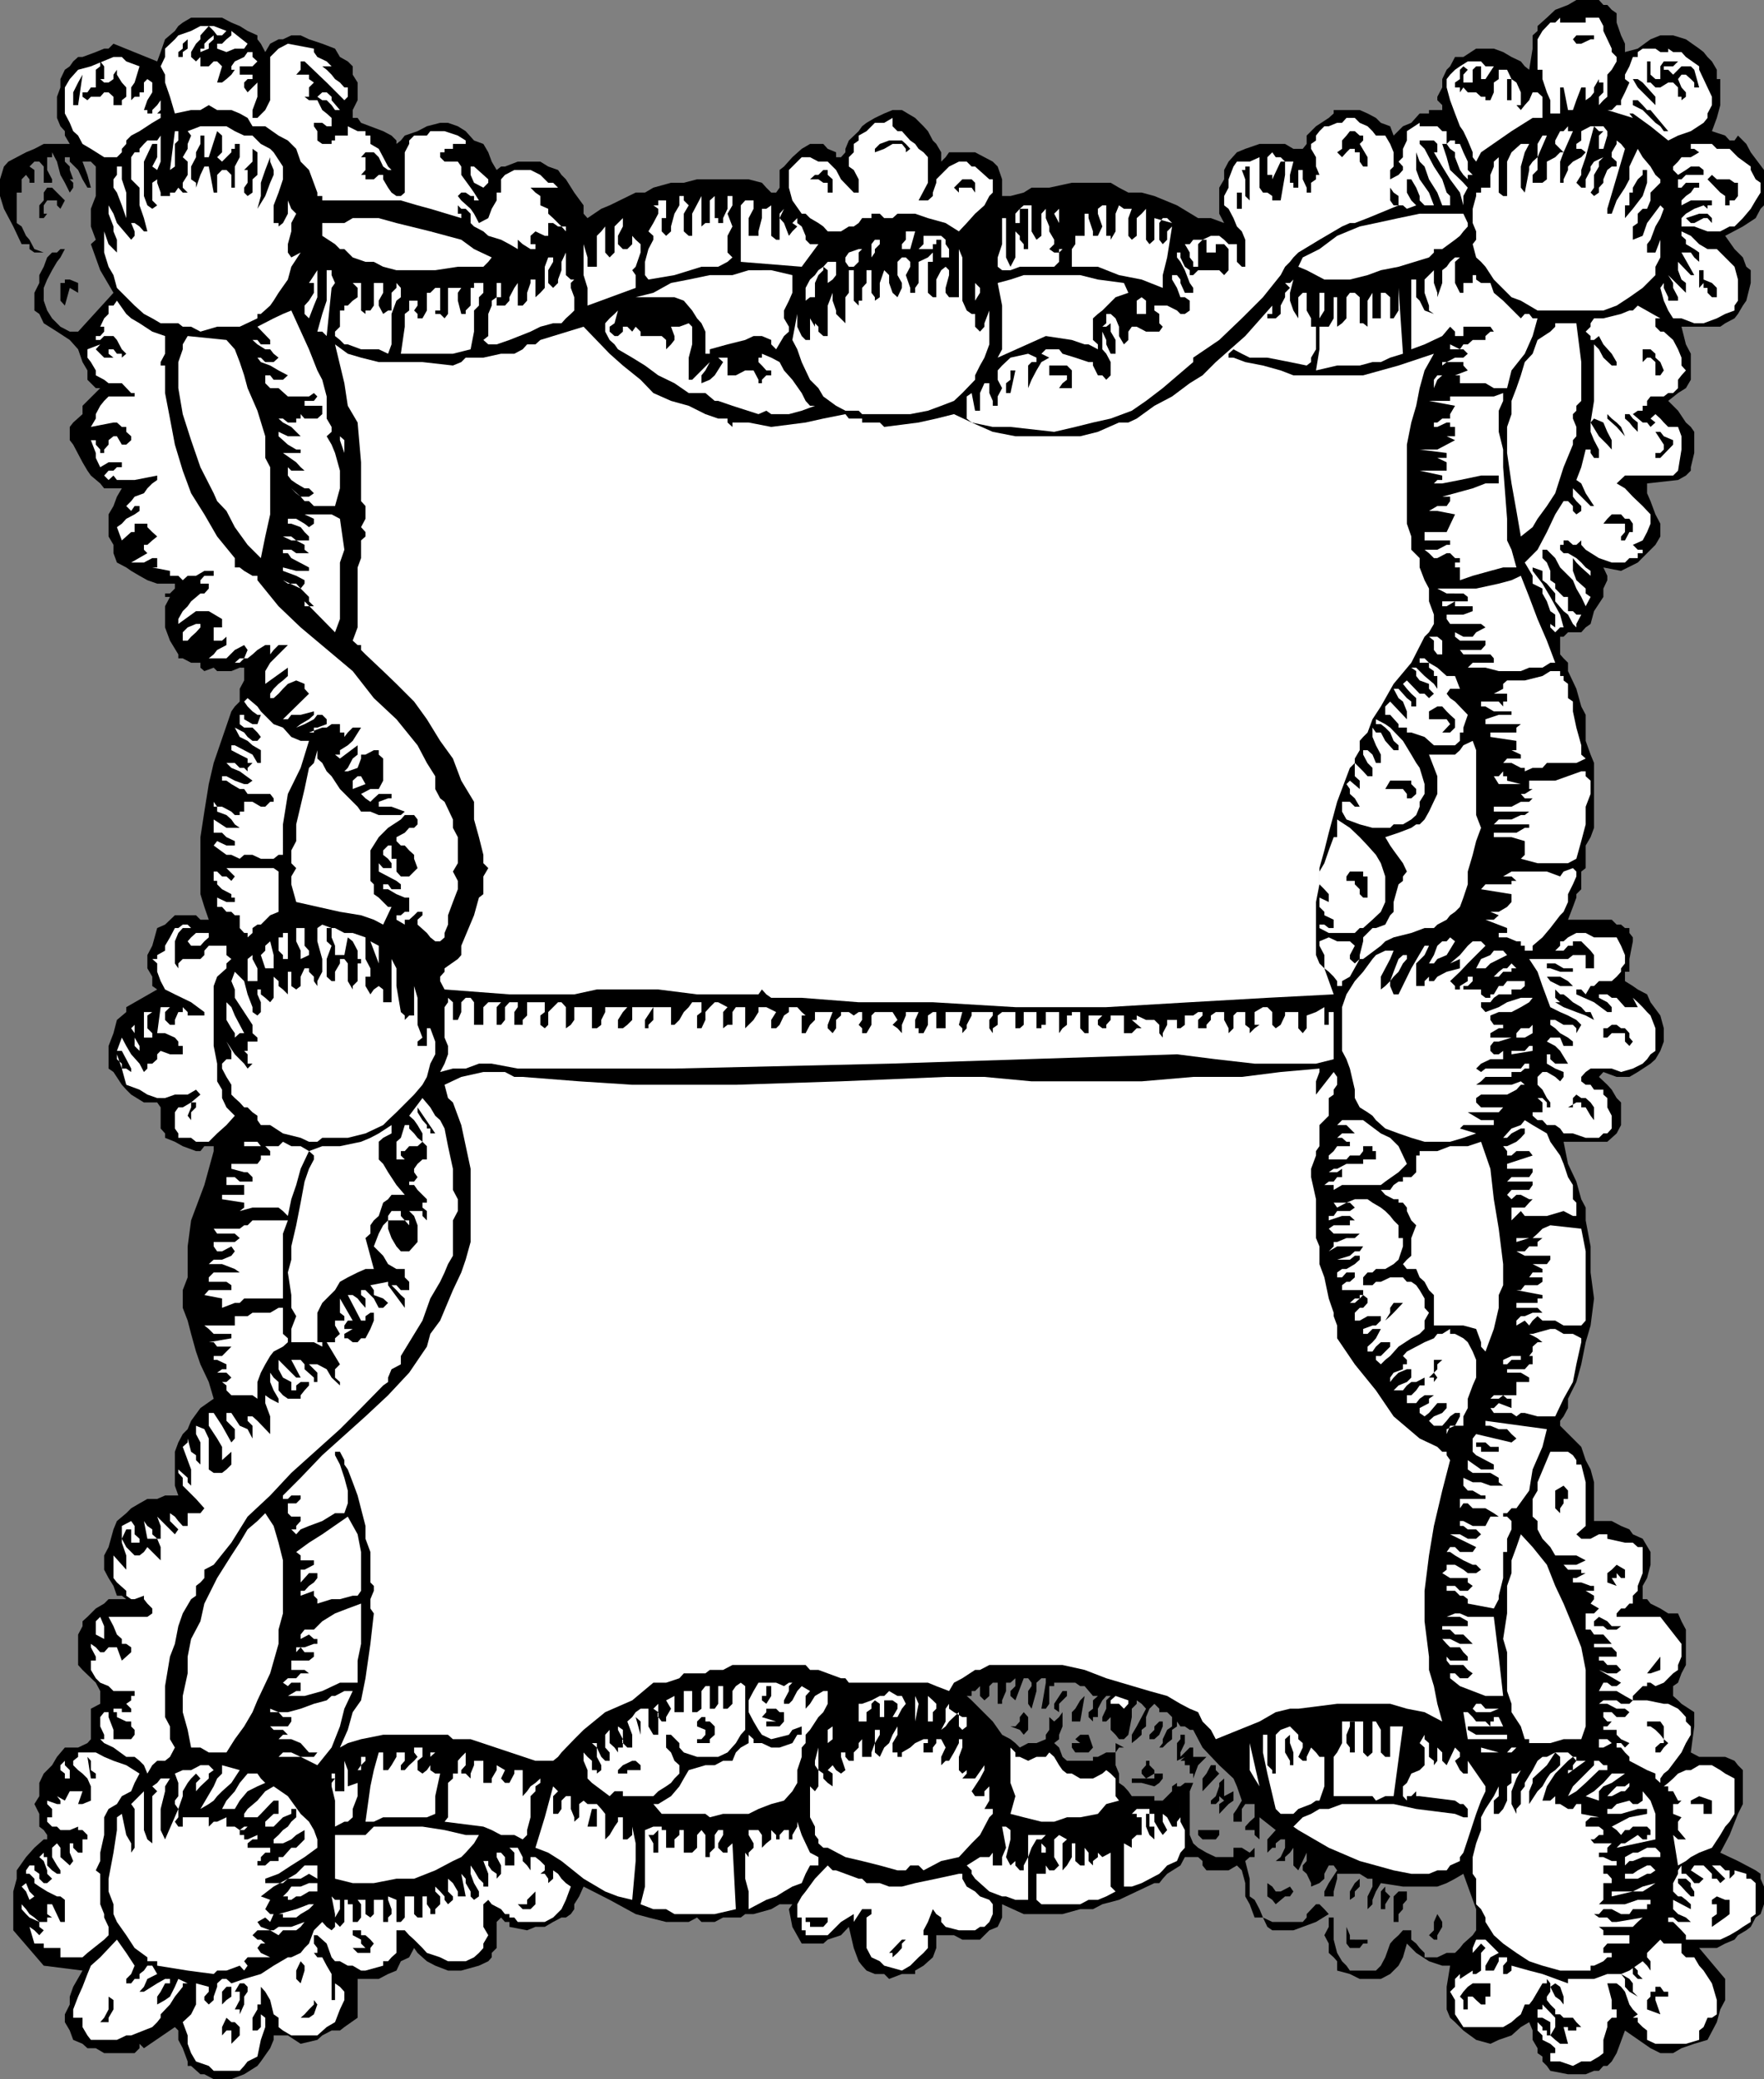 <svg xmlns="http://www.w3.org/2000/svg" width="359.102" height="423.199"><rect width="100%" height="100%" fill="#808080" stroke="none"/><path d="M329.102 2.7v1.898L330 7.199l.8 1.7v1.699l2.602-.7L336 8l2-.8h2.602l2.601.8 2.7 1.898.898.7.8 1 .899.902 1 1.7v1.898h.703v5.3L349.5 24l-1 2.7 2.703.898.899 1h1l.699-1 1.699 1.699.902 1.703 2.7 3.598v7.199l-.7.703-1 1.898-2.601 1.7L351.203 48l1.899 2.7 1.699 1.698.699 1.899.902.703v2.598l-.902 3.601-.7 1-1 1.7-.698.898-1.899 1-1 .703h-7.902l.902 3.598 1 1.902v5.297l-1 1.703-1.601 1-2 1.598 2 2L343.203 86l1 .898.7 1V92.2l-.7 2.899v.699l-1 1-1.601.902-6.301.7v2L336 102l1 2.7 1 1.898v2.601l-1 1.7-1.7 1.699-1.898 1.902-3.402 1.7-3.598-.7.801 1.7v.898l-.8 1.699v1.703l-1.903 2.898-.7 2.602-1 .7-.898 1h-2.699l-.902.898h-.7v3.601l.7.801.902.898v1.7l1.7 3.601 1 3.598.898 1.703v5.297l1 2.8.699 1.7V168.5l-.7 1.898-1 1.7v4.601l-.898.7V181l-1 1v.7l-.699 1.898-1 2.601h8.899l1 1H330l.8.7h.903v1l.7.898v.8l-.7 3.602v2.598h-.902v1.902l1.601 1 1 .7 1.899 1L336 204l2 2.7.703 2.597V212l-.703 1.898-1 1.7-1 .902-2.598 1.7-1.699 1h-2.601l-2.7-1-.902 1 1.703 1.597.899 1 1 1.703.898.898V229l-.898 1.7-1 .898-.899.8h-8.902l.902 4.5 1.7 3.602 1 3.598.898 1.699v2.601l1 5.301V259l.699 5.297-.7 5.5-1 3.402-.898 4.5-1 3.598-1.699 3.402v1.899l-.902 1.699-.7.902v1l.7.7 1.902 1.898 1.7 1.703.898 2.7 1 1.898.699 2.601v7.899h3.602l1.898 1 1.703.699.7 1 2 .902 1.597 2.7v2.601l-.7 2.7-.898 1.597v2.703h.899l.699.898 2 1 1.602 1h2L342.3 330l.902 1.7v7.198l-.902 1.7-.7 1.902-1 .7v2l1 .898.7.699 2.601 1.703v2.898l-.699 5.301 1.7.899h5.3l1.899.8.699.899 1 1v6.902l-1 2-1.7 4.301-1.898 3.598 1.899.902 1.699.797 3.601 1.902 1 .7v1l.7 1.601v3.598l-.7 2-1 .699-1 1.902-.902.7-1.7 1-.698.898-1.899.8-1.703.903h-3.598l5.301 6.297v4.3l-1 1.903-.703 2.598-1.898 3.601-2.7.801-2.601.898-1.7 1H338l-2-1-5.2-3.601-1.698 4.601-1 1.7-.899.902h-.8l-.903 1h-1l-1.7.7h-3.597l-3.601-.7-.7-1-.902-.902v-1l-1-.7v-1l-1-1.699v-1.902l-.7-1.7-1.698 1-1.899 1.7-2.601.902-1.7.801-2.902-.8-2.598-1.903-1.699-1.7-1-.898L294.5 409v-4.602l.703-4.3h-1.601l-2.7-.899-2.601-1.699-1-1-.899-.902-.8 2.8-.899 1.7-1 1-.703.699-1.898 1H276.8l-2-1-2.598-.7V399.2l-.703-.8-1-.899v-1.902l-.898-1.7.898-1.699v-1.902h1v4.5l.703 2.703 1 1.7.899.898.699 1h5.3l1-1 .899-1.7 1-2.8.703-.801 1-.899.899-1h1.699v1.899l1 .8.699.903 1 1v.898h2.602l1.898-.898h1.703l1-1 .7-.902 1.898-1.7.699-1v-4.3l-2.598-7.2-1.699 1-1.703.899-1.898.703h-7l-4.5-.703-1 1.703-.7 1.7v.898l-1 1V386l1-2v-1.602h-1l-1.601-1h-4.598v1L271.5 385v1h-1.898v-1l.898-1.703 1.703-2.598-.703-1h-1l-.898 1.7v1l-1 .898-1.7.703v-.703l-.902-1.899-.797-.699v-1l.797-.902v-1.7l-1.7 3.602-1-1v-3.601l-.698 1-1 .902v.797h-1.899l1-.797.899-1.902v-1.7h-.899l-1 .801v.899H259l-1 1v-2.7l1.703-1.898-3.3-2.602v4.5l-1-.898v-1H253.5v-.703l.902-1 1-.899V367.2H253.5l-.7 1v2.598h-1.698V369.2l.699-1 1-1.699-1-2.902-.7-1.598-2.898-2.703-3.402-3.598-.899-1.699-1-1.902h-.699l-1-.7h-.902l-.7-1v1l-1 .7V354l-1 .797-.898.902H236l.703-.902V354l.899-1.902 1-.7V349.5l-1-1H236v-.703l-1-1-1 1-.7 1.703v1.898l-.898.7v1l-1 .902-1 .797v-1.7l1-1.699 1-1.898.899-1.703-.899-1-1-.7v.7l-1 1v1.703l-.699 3.598-.902.902h-1l-.7-.902-1-1V349.5l-.898.898h-.8v-.898l.8-1.703v-1.7l.899-.898h-.899l-.8.899-.903 1.699v1.703h-1v.898l-.898-.898v-1l.898-.703v-1.7l1-.898h-1l-1.7-2h-.898l-1-.699h-4.3v.7h-1v3.597l-.7 1H212l.902-5.297v-.902H212l-1 .902v1.7l-1 3.597-.7-1v-2.598l.7-1v-.699l-.7-.902h-.898l-1.699 4.5-1-.899v-1l1-1v-1.601l-1 .902h-.902v1.7l-.801 1.898v.699h-.898V342.5h-1l-.7.7v2l-1 .898-.902-.899v-2l-1 1h-.7v1h-1l1 .899 4.302 4.3 1.898 2.7 1.703.902 1 .797.899.902 1.699-.902H211l1.902-.797v-.902l.7-1V349.5l1 .898 1-.898.699-1v2.898l-.7 1.7V354l-1 .797 1 .902.7 1.899.902.8h5.297v-.8h1l1.703-.899h1.899v-1.902l1.699.902h-1l-.7 1v2.598l.7 1.703v1.898l1 .7.902 1 .7 1H235v.902h1.703l1.899-1.902v-1l1-.7v.7h.699l.902-.7h1.7l-.7 1.7v8.902l.7 1.7 1 .898 1.699 1 1.898.902h3.602v-1.902h1.699l1.601 1 1-1V378h-1l-.902.797.902 3.601V386l1 .7 1 1.898.7 1.699 1.898.902h6.203l.797-.902v-.7l1.902-2h.7l1 1 .898 1-2.598 1.602-2.699 1-1.902.7H259l-1-.7-.898-1.902h-1.7l-1-2.7L253.5 386v-2.703l-.7-2.598-1-1-1.698 1h-4.5l-.801-1v-.902l-.899-.797h-2.699l-.902 1.7-2.7 1.698-.898 1-.703.899h-1l-7.2 3.402-3.398.899-1.902 1h-2.598l-3.601 1h-7.899l-4.402-2v2.699l-.898 1.902-1.7.7-1.902 1.898h-3.598l-1.699-.899h-3.601v2.602l-.7 1.898-1.902 1.7-1.7 1v.699h-2.698l-2.602 1-1-1h-1.898l-1.7-.7-.902-1-.7-.898-1-2.699-1-4.3-1.597 1.698-2.703.899-.898.8h-4.399l-1.902-3.398-.7-3.601.7-1h-2.598l-1.703 1-3.598 1h-1.699l-.902.699h-3.598l-1.703.902h-2.7l-.898-.902-1.699.902h-4.601l-3.602-.902-2.598-.7-5.3-2.898L118.8 384l-.899 2-1 1.598v1l-.699 1-1 .699h-.902l-1.7.902-1.699 1H109l-1.7.7-3.597-.7v-1h-.902l-.801-.902-.898.902v5.301l-1 1v.898l-.7.801-1.902.899-3.598 1h-2.699l-2.601-1-1.7-.899-.902-.8-1-.899-.7-1-1 1.898-1.698.801-.899 1.899-1.703.699-1.898 1H72.8v7.902l-2.7 1.899-.898.699H67.5l-1.898 1-1 .902-3.399.801-2.601-1.703h-2.899v.902L55 416.9l-1.898 2.699-.7.902-2.699 1.7-2.601 1H43.5l-1.898-1H40.8l-1.899-1.7h-.699v-.902l-1-2.7-.902-1.699v-1.902l-.7-.7-6.3 4.301-.899-.898v.898l-1 1h-6.199l-1.703-1h-1.7l-1-.898-1.898-.8-.699-1.903-1-1.7V410l1-2v-1.602l.7-2 1.898-3.3-7.899-1-6.199-7.2V385l.7-2.602V380.7L5.3 378l1.7-1.902 1.902-1.7h.7v-.898l-.7-1-.902-.703v-2.598l-1-2 1-1.601v-2.7L8.902 361l1.7-1.703 1-1.7 1.601-1.898h2.7l1.898-.902.699-.797v-6.203l1.902-1v-2.598L19.5 342.5l-2.7-2.602-.898-1V332.7l.899-1.699v-1l1-.902 1.699-1.7 1.703-1 .899-.898h3.601l-.902-.703h-1l-.7-2-1-1.598-.898-1.699v-2.902l.899-1.7 1-3.601.699-1.7L25.703 308l1-1 1.7-1 1.597-.902h2l1.602-.7H36.3l-.7-2V295.5l.7-1.902.902-1.7 1-1 .7-1.699 1.898-2.601 2.699-1.899-1-3.402-1.7-3.598-.898-2.601-1-3.598-.699-2.703-1-2.598v-3.601l1-2.598v-6.3l.7-5.302 2.699-7.199 1.898-6.902v-1h-1.898l-.801 1h-.899l-2.699-1-1.601-.899-2-.8v-.899l-.899-1v-4.3l-.703-1h-2.7l-2.597-1.602-1-1-.902-1-1.7-2.598-1-.699v-4.602l1-2.601.7-2.7L25.703 206v-1L32 201.398l-1-.699v-1.902l-1-1.7v-2.699l1-1.898 1-3.602 1.602-.699 2-1.902h4.3l.899.902H42.5l-.898-2.601L40.8 182v-11.602l.8-5.199.899-5.601 1-4.301 3.602-10.5.699-1 1-1v-2.598l.902-1.699v-2.602H48.8l-1.7.7h-2.898l-.703-.7-1.898.7-.801-.7v-1h-1.899L37.203 134h-.902v-.8l-1.7-2.802-1-2.699v-4.3l1-1.899h-1v-.703h1l1-1v-1H32l-2-.7-1.598-.898-1.699-1-1-.699-1.902-1-.7-1.902v-1.7l-1-1.699v-4.5l1-1.699.7-1.902 1-1.7h-3.598l-.8-1-1.903-1.601-.7-1-1-1.7-1.898-3.597-.699-.902v-2.7l.7-.898 1.898-1.703v-1.7l1-1L20.402 79H19.5l-1-1-.7-.703v-1.899l-1-1.699-.898-2.601-1.699-1.899-2.601-1.699-2.7-1.703L8 63.898 7 63.2v-3.601l1-2V56l.902-1.703.7-1.899 1-1h1l.699-.699h.902l-.902 1.7-.7.898-1 1.703-1 1.898-.699 1.7v2.601l.7 2 1 1.598 1 1 .699.703 1.902 1h1.7l7.199-7.902-2.7-4.598-1.902-5.3 1-.903-1-2.7V42.5l1-2.602v-6l-1-1h-1.7l1 2.7.7 2.601h-.7l-1-1.699-.898-1.902-1.699-1.7V32h-1v.898l1 1v.7l.7 1.902h-.7l.7.7v1l-.7 1-1-2-.902-1.602-.7-2.7-1-1.898v1h-1v2.598l1 1.902v.7H8.903v-3.302l-.902-1H7l-1 1 1 .7v2.601H6V36.5l-.7-.902-.898.902v2.7h-1v6.198l1 .7L5.301 48l.699.797 1 1.902 1.902.7H7l-1-.7v-1H4.402l-1.699-3.601L.801 42.5 0 39.898V36.5l.8-2.602.903-1 1.7-.898L5.3 31l1.7-.703 1.902-1h5.301l-1-1.7V26.7l-.902-1L11.6 24v-4.3l.7-1.903v-1.7l.902-1.898 1-.699.7-1 1-.902h.898l2.699-1 1.703-.7h.899l1-1L32 12.5l.703-1.902L33.602 8l2-1.703.699-1 .902-.7 1.7-1h6.3l1.899 1 1.699.7 1.601 1 2 .902V8l.7.898.898 1.7 1-1.7L56.703 8h.899l1.699-.8h1.902l1.7.8 2.699.898 2.601 1 1 1.7 1.598.902 1 1v1.7l1 1.597v3.601l-1 2V24h1l.699 1 4.5 1.7 1.703.898 1 1v.699l.899-.7.8-1L85 26.7l1.902-1 2.7-.699h1.601l2 .7 1.598 1 1.699 1.898 1.902.699 1 1.703.7 1.898 1 1.7.898-.7h.8l2.602-1H110l1.602 1 2 .7.699 1 .902.902 1.7 2.7 1.898 2.597V43.5l.8.898 2.801-1.898 1.7-.703 5.3-2.598h1.899l1.699-1 3.602-1h2.601l2.7-.699h10.5l2.699.7.898 1 1 1h1l.703-1v-3.602l.899-.7L161.3 32l1.902-1.703 1.7-1h2.699l.898 1 1.703.703v1h1l.899-1v-.703l.699-1.7 2-1.898.699-1 .902-.699 1.7-1 1.898-.902 1.703-.7h1.899L186.3 24l1.7 1.7.902 1 1 1.898.7.699 1 1.703v1.898L192.5 32l.703-1h5.297l1.902 1 1.7.898 1 1L204 36.5v3.398h1.703l2.7-.699 1.597-1h3.602l4.601-1h7.899l1.699 1 1.902 1h2.7l2.597.7 4.602 1.898 4.3 2.601h2.598l2.703 1-1-1.898v-5.3l1-1.7v-1.902l.899-1.7L251.8 31l1.699-.703 2.902-1h5.2l1.699 1h1.902l.797-1v-1.7l.902-.898 1-1L270.5 24l1-.902v-.7h5.3l1.602.7 1.7.902 1 1 1.898.7.703 1.898 1.899-1.899L287.3 25l1.7-1.902h1.902v-.7h2.7v-1l-1-1V19.7l1-1.902v-1.7l.898-1.898.703-.699 1-1.902h1.7l2.597-1.7h3.602l1.898.7 1.703 1 1.899.902.8 1 .899.7.699-4.302V7.2l1-.902v-1l1.902-1.7 1.7-1.597 2.601-1 1.7-1h4.597l.902 1h.801l.899 1 1 .7"/><path fill="#fff" d="M326.402 6.297 327.203 8l.899 1.898v.7l1 1v.902l-1 1.7-.899 1v4.5l-.8.698-.903 1V19.7l.902-.902v-2h-.902v-.7l-1 1.7v1l-.7.902-1 .7v-2.602h-.898l-1 2.601-.699 2h-1l-.902-4.601h-.7v5.3h-2v-2.699l-.699-1.601-.902-2.7V14.2h-1V8l1-1.703 1.602-1.7h1l1-1v1h5.199v-1h2.699l.902 1.7v1"/><path d="M324.5 8h-.7l-1.898.898h-1L320.203 8l.7-.8h3.597V8"/><path fill="#fff" d="M340.602 10.598h1.699l.902 1 2.7 1.902v.7l.898 1.898.8 1.699.899 1.902v1.7l-.898 1.699V24l-.801 1-2.598 1.7-2.601.898-2 1L336 25.699l-3.598-2.601h-.699l.7.902-5.2-1.602h.899l1-1H330v-1l.8-1.601.903-2-.902-.7V15.2l.902-1.699.7-1.902h1v-1l1-.7H337l1 .7h1.602v-.7l1 .7"/><path d="m341.602 12.5-1 1h-1.899v.7h.899l1 1 1.699-1.7h1.902l.7.7 1 3.597h-1v-1l-.7-.7-1-.898h-.902l-.7.899.7 1.699.902 1v.902l-.902.7v-.7h-.7v-1.902l-1-1h-1l-1.601 1h-1l-1-1h-.7V12.5h.7v2.7l1 .898h1V13.5l.703-1h2.899"/><path fill="#fff" d="m304.102 13.5-1.7 2.598h-.902V13.5h-1l-.7.7v2.597h-1.898v-1.598l.899-1-.899-.699-.699.7v1.898l-1 .699v1h1v1l.7-1 .898 1h1.699l1 .902h.902v.7h1l.7-1.602v-2l1-.7V14.2h1.699l.902 1.899 1 .699.899 2v2.601h-.899l.899 1 .8-1 .899-1 .699-1.601h1l1 .902V24h-2l-1.598 1-2.699 1.7L301.5 31l-1 1.898-.7-.898v-1l-1-2.402-.898-1.899-.699-1-1-2.601-1-2.7-.703-2.601v-1.7l.703-.898 1-1 1-.699 1.598-1h2.699l.902 1h1.7"/><path d="m337 21.398-1-1-1.598-1.601-1-1-1-1.7h1l1 .7.899 1L337 19.699v1.7m-29.297-1.001h-.902v-4.3h.902v4.3"/><path fill="#fff" d="m46.102 6.297-.899.902h-1l-.703-.902-1-1-.898 1-.801.902V8l-.899.898-1 1.7v1l1 .902.899-.902V13.5H42.5l1-1h.703l1 1-1 3.297h1l.899-.7 1-.898.699-1h-.7V13.5l.7-1 1.902-.902.7-1h1v1l1 .902-1 1H48.8v1.7h2.601v.898h-1l-.699.699v1l.7 1 2-2v2.902l-1 2.7V24h1L54 22.398l1-2v-8.8l1.703-1.7 1.899-1 5.3 1v.7l.7 1 1.898.902 1 1h-1.898l.898.7 1 1 .703.898 1 .699.899 1h.699v1.902l-.7.7-3.601-3.602L62 12.5h-.797v1.7l-.902 1h2.601v.898l1 .699-1 1v1.902H62l.902.7h1.7v-.7l1-.902h.898l1 .902v.7l1.703 2h-1l-.703-1-1-1h-.898l-1-.7v.7l1 2 .898.699 1 .902v1.7h-1l-.898-.7h-1.7v.7l.7 1v1.898l1 .699H67.5v-.7h.703v-1h2.598V25.7l2 1h1.601v.899h1v1.699l1.7 1L78 32l1 1.898.703.7H79l-1-.7L77.102 32l-1-1h-1.7l-.902 1h.902v2.598l-.902 1h.902v.902h1.7l1-.902H78v.902l1 1.7.703 1 1 .698h.899l.8-.699V31l.899-1.703v-.7l1-1h2.601l.7-.898H90.5l2.703.899 1.598 1v.699h-2.598v1H90.5V31h-.898v1l.898.898h2.703l.7 1v1.7l1.898 2.601.699 1 1 1.598h-1v-.899h-.7l-1-.699h-.898l-.699.7.7.898L95.8 42.5l.699 1 1 1.898 1.902-1 .7-1.898 1-1.703v-1.598H102V36.5l.8-.902 1.903-1H108l2 1 1.602 1.601h1l1 1h.699H108l1 1 1 .7v1.898l1.602.703v1l1 .898 1.699 1.7h1.902v-1.7 1.7h-1v1l-.902-1h-.7l-1-.7h-1V48h1-1.699L109 47.098 108 48v1.7h1v1h-1l-1.598-1-1-.903v1.902l-1.699-1-1.703-.902L99.402 48l-1-.902-1.902-1-.7-.7V43.5l-1-1h-.898l-.699-.703V43.5h.7v.898L87.601 42.5 85 41.797l-3.398-1h-16v-.899h-1V39.2l-1.7-4.601-1.699-1.7-.902-2.601-1.7-1.7-1.898-1L54 25.7h-2.598l-1-1.699-1.601-.902-1.7-.7h-2.898l-1.703-1-1.7 1h-1.898l-3.3.7-1-3.399-1-2.902V15.2l-.899-1.699.899-1.902v-1.7l2-1.898.699-.8 2.601-.903 1.899-1H43.5l2.602 1"/><path d="M339.602 26.7h-.899l-.703-1-1-.7-1-1-1.598-1.602-2-1v-1h1l1 1 .899 1H336l3.602 4.301"/><path fill="#fff" d="m50.402 8.898-.699 1h-1.902l-1.7.7-1.898-.7v-1h1L46.102 8l1-.8v-.903l3.3 2.601m-9.602 1.7v-.7h.802v-1L42.5 8l1-.8V8l-1 .898v1l-1.7.7"/><path d="M37.203 11.598h-.902v-1l.902-.7v-1l1-.898v1.898l-1 .7v1"/><path fill="#fff" d="m327.203 27.598-.8 2.699h-.903v-2.7l.902-.898h-.902l-1-1L322.8 32l-.898 2.598v1l-1 1.601 1 1h.899V36.5l1-1.902v-.7l.699-1 1.902-.898-.902.898v1l-1 1.7v2.601l-.7 1 .7.7 1-.7v-1l.902-1V36.5l.801-1.902.899-.7h1v-1l-1-.898v-1l1-1.703v-.7l.898.7.8 1-3.597 12.203v1h.899l1-2.703 1.699-2.598.902-1.699v-2.602l1.7-3.601 1 1.703L336 33.898l1 1.7 1 .902v.7l-2 2v1.597l-.7 1.703h-.898l-1 1v1.898l-1 .7v2.699l2-.797.899-2.602L338 41.797l.703.703-.703 1.898-1 1.7-1 2.699-.7.902v1.7h1.7l1-2.602v3.601l-1 1.899V56l-2.598 2.598-2.699 1.902-2.601 1.7-2.7 1H313l-3.398-2-1.899-.7-3.601-3.602-1.7-2.601-.902-1-1-.899-.7-2.699.7-.902v-1.7l-.7-1.699V42.5l.7-2.602V39.2h1v-1h1.902v-2.601l.7-1.7v-1l1-.898v7.2l.898.698h.8v-7l.903-1.898 1.899-1.703h1.699L310.402 31l-.8 2.898V38.2l.8 1 .899-4.601v-.7l.699-1 1-.898v2.598l-1 1V37.2h2l.902-.699v-3.602l1.7-.898 1-1h.699l-.7 1.898V37.2h.7v-.7l.902-1.902v-.7l1-1 1.7-.898.898-1-.899-.703h-1v-1l1-.7V26.7l1.899-1h2.601l.801 1v.899"/><path fill="#fff" d="m320.203 26.7-1.902 4.3-1.7-1.703v-.7l1-1.898h.7l.902-1v1h1M282 27.598l1 1.699.703 1.703v2.898l-.703.7V36.5l1.703-.902.899-1v-.7l-.899-1 .899-.898v-1.703l.8-1.7V26.7L289 25v.7h3.602l1 1h.898v2.597l.703-.7h1v.7h1l.7 1.703.898 1.898v1.7l1 1h-1v.902l-.899-.902-.699-1-1-2.598v-1l-1-.703-.703-1h-.898L294.5 32l.703 2.598 2 1.902.7.7.898 1-.899 1.698v1.899l-.699-2.598-2-2.699-1.601-2.602-1.7-2.898h.7v-1.703l-.7-.7H289v.7l1 1 .902 1.703 1 1.898 1.7 2.602.898 2.7.703.698v1.899h-1.601l-1-2.598-1.7-2.699-.902-2.602-1-1-.7-1.898v3.598l.7 1.902 1.902 2.7 1 2.597H290l-1-1v-.899l-.7-1.699-1-1.699h-.898v2.7l.899 1.597 1 1-1.899.703-.8-.703h-.899v-1.899l-1-.699-.703-1v2.598l.703 1h1l-6.3 2.601-2.602 1h-1l-1.598.7-1.703 1-2.898 1.699-4.301 2.601-1 1-.7.899-1 1-.898 1.703-3.601 4.5-4.301 4.297-4.598 4.402-5.3 3.598v.902l-6.2 5.301-3.402 2.598-2.899 2-4.3 1.601L222.5 86l-3.598.898-4.3 1-8.899-1h-3.601L197.8 86l-1-.8v-4.5l1-.7.699 3.598h1V80l.902-2h1v-1.602V80l.7 1.598v1h1v-1.899L204 79l-.898-1.703v-1.899l.898-1 1.703-1.601 3.598-.797 1.699.797v.902h-1l-.7.7V79l.7-1.703 1-1.899 1-1.699 1.602-.902L212 72l.902-.902h2.7l.699.902 2.601.797 2.7.902h.898v.7l1 2h.902l.801.898.899-.899V73.7l-.899-1.7-.8-.902V67.5l.8 1.7v.898l.899 1.902h1v-2.8l-1-1.7v-1.703l-.899.703h-.8l.8-.703v-1.899h.899l1 .899.699 1.703v1.898l1 1.7.902-.899V67.5l.7-1h1l1.898 1H236l.703-1-.703-.703v-1.899l-1-.699v-1h2.602l2 1 .699.7h.902l1-.7v-2l-1-.699h-.902l-.7-1.902-1-1.7V56h1l.7.898v.7l.902 2h1.7v-1l-.7-1-1-2.598-.902-1.703-.7-.899v-1h.7v1l.902 1.899 1 .703v1h.7l1-1h4.3l1 1 .899-1v-4.3l-.899-1H247.5v1.698h-1.898v-2.601h-.801l-.899.902v4.598h-1v-1l-.699-.899v-1l-1-1.699h1l.7-.902h1.898L246.5 48h1.703l1 .797.899.902h1.699v3.598l1 1h.699v-5.5l-.7-1.7-1-1-.698-1.699-1-1.898-.899-.703v-1.899l.899-1.699V36.5l1-2.602.699-1h2.601l2-.898v6.2l.7 1H258l1 .698v.899h1.703l.899-5.2v-2.699h-.899L259 36.5v-.902h-1V32l1-1 .703 1h1l.899.898h1.699l-.7 2.7v1.601h.7v1h1v-3.601H266h-.797V36.5l.797 1.7v1h.902v-2l1-.7v-.902h.7l-.7-1.7V32l-1-1.703v-1l1-.7v-1l.7-.898 1-1h.898l1.703-.699h1l.899-1h1.699l1 1 1.601.7 1 1 .7.898H282M25.703 12.5l2.7 1-1 3.297-.7 1v2.601l.7-.699h1v-.902h.898v-2l.699-.7 1 .7v2l-1 1.601-.7 2h.7v.7h1v-.7l1-1 .703-1v2l-.703.7h.703V24L31 25l-2.598 1.7-1.699.898-1 1v.699l-.902 1V31l-1 1h-2.598L18.5 30.297l-1.7-1-.898-1.7-1-.898L14.203 25l-1-1.902v-5.301l1-1.7 1.7-1.898L18.5 13.5l4.602-1.902H24.8l.902.902M313 32v-2.703l1-1.7h.902L313 32m36.5-1.703h2.602L353.8 32l2.601 1.898v.7l1 1.902 1 .7v2l-1 1.597-1 1.703-1.601 1.898-1.7 1.7h-1l-1.898 1h-2.601l-2.7-1H342.3v-1.7l.902-.898 1.7-1 1.898-.703.8.703v-.703h.899v-1h-4.297l-1.902 1v-1l.902-.899 1-.699.7-1h1v-1h-2.7l-.902 1h-.7V36.5h.7l.902-.902h3.598v-1l-.899-.7h-1.699l-1 .7-1.601 1-1-1v-.7l1-1L342.3 32h1.902l1.7-1-1-.703h-.7v-1h4.297l1 1"/><path d="m22.102 16.797 1-.7V15.2l.699-1 1-.699-1 .7v1l1 1.597.902 1V19.7l-.902.7v1h-1.7v-1.7l-1-.902h-.898l-.8.902H18.5l-.7.7-1-.7v-.902h1l.7-1h1V14.2l.902-.699v-1l.801 1v2.598h-.8l.8.699h.899m255.398 10.8v1l-.7.699L278.403 32v1.898h-.902l-.7-1V31h-1v-.703h-1l-.698.703-.899 1-1-1 1-.703v-1.7l.899-1 .699-.898h1l1 .899h.699m-261.599-6.2h-1v-2.601l1-2 .899-1.598-.899 6.2"/><path fill="#fff" d="M181.703 24v1.7l1 1h.899l.8.898.899 1 1 .699.699 1 1 .703.902 1v5.2L187 40.796h1.902l1-.899V39.2l.7-2v-.7l2.601-2.602 2-1h1.598l1 1h.699l1.902 1.7 1 .902h.7v2.7l-.7.698-1 1.899L198.5 43.5l-1.7 1.898-1.597 1.7-2.703-1.7-3.598-1-2.601-.898h-3.598l-1 .898H180l-.898-.898h-1.7v.898H175.5l-.7 1-1 .7h-1l-1.597 1H168.5l-.898-1-1-.7-1.7-1L164 43.5h-.797l-1.902-2.703-.7-2.598v-3.601l1.7-1.7.902-.898h1.7l1.699.898h1.898l1.703 1.7 1 1.902 2.598 2.7h1v-2.7l-1-1.902-1-.7V32l1-1v-1.703l1-.7v-1l1.601-.898 1.7-1.699H180l1.703-1"/><path d="M335.3 34.598v2.601l-.898 2.7-2 2.601-1.601 1.898v-2.601h.902v-2.598h.7v-1l1-1.699 1-.902v-1h.898M353.8 39.2v.698l-.698.899h-1v1h-.899v-1.899l-1-.699-2.601-2.699.898-.902 1 .902h2.602l1 .7h.699v2M185.3 30.297l-.898.703v1-1.703l-.8-1h-1.899l-1.703 1-1.898.703v-.703l1-1 1.898-.7h2.602l.8.7.899 1m69.101 3.601v6.899l-.902-.899V36.5l-.7-1.902h.7v-.7h.902"/><path fill="#fff" d="M57.602 33.898V36.5l-.899 2.7-1 2.597v3.601h1v.7l.899-.7 1-1.898v-2.703L59.3 42.5l1 1-1 1.898v1.7l-.7 2.601v1.7l.7 1 1.902-1-1.902 2.898-.7 2.601-1.898 2.7-1 1.601-.703 1-1.898 1.7h-.7v.898l-3.6 1.703h-4.598l-3.402 1-1.899-1h-1.699l-.902-.703h-3.598l-1.703-1-1.7-.899-1.898-1.699-3.601-3.601L23.1 56l-1-1.703-.898-2.899v-4.3l.899 2.601 1.699 1.7v-2.602l-.7-1.7v-1l-1-2.597v-2.703 1l1 1.703.7 1.898 2.902 3.399.7-.797v-.902l-.7-1.7h.7l1 .7.898 1h.7l-.7-2.7-.898-2.601v-3.598L26.703 36.5V32l.7-1h1v-.703l.898-1 .699-.7h2l.703-1v5.301l-.703 1.7-1-.7L32 32v-2.703h-1l-1.7 3.601v7l.7 1.899 1 .703 1-.703-1-1v-3.598l1-.699v.7l.703 2v.698h.899v.899-.899h1V39.2h1l.699-1 .902 1h1l-1-1v-1l1-1.601v-2.7l-1-.898 1-1.703v-1l.7-1.7-.7-.898 2.598-1h5.3l1.7 1 1.902.899h1.7l1.699 1.699 1.898 1 .703.703 1.899 2.898"/><path fill="#fff" d="M35.602 29.297v4.601l-1 .7 1-7.899h.699v1.899l-.7.699"/><path d="M45.203 29.297V31l-1 1 1 .898L47.102 31v-.703h.699v-1h1V32l-1 1.898V38.2h-.7v-2.601l-1-1h-.898l-1 1V39.2H43.5l-1-5.3h-.898l-.801 1.699-.899 2.601v-1l-1-.699v-2.602l1-1.898v-1l.899-1.703v-1.7h.8V32h.899l1.703-5.3 1 .898v1.699M252.8 42.5h-1v-3.3h1v3.3m95.7 2.898-.898-1h-.801l-1.899 1h-.699l-1-1 2.7-.898h1.699l.898.898v1m-150-6.198-.7-1h-2.597v1l-1-1 1.7-1.7h1.898l.699.7v2m-29-2v2h-1v-2h-.898l-1-.7h-1.7l1-.902h.7l1-1h.898v1l1 .902v.7M52.402 34.598v1l-1 .902v2.7l-1 .698-.699-.699v-1l.7-1v-2.601h-.7l1.7-1.7v-2.601l1 .703v3.598"/><path fill="#fff" d="m98.402 38.2-1.902-1-.7-1.602v-2.7 1h.7l1.902 1.7 1 .902v.7l-1 1m199.5 5.3.899 1.898v.7l-.899 1-.699.902-1 .797-2.601 1.902h-1.7v.7l-1 1-6.199 1.898-3.601.703-2.7 1-3.601.898h-5.2L267.903 56 266 55l-1.7-.703.903-1.899 3.399-1.699L272.203 48l4.598-1.902 3.3-.7 4.602-1L289 43.5h8.902"/><path d="m52.402 42.5.7-2.602V37.2L54 34.598 55 32v.898l.703 1.7v1L55 37.199l-1 2.7-1.598 2.601"/><path fill="#fff" d="m349.5 50.7.703.698 2.899 2.899.699 2.601V61.2l-.7 1v1l-1.898.7-1.703.898-2.7 1h-1.898l-2.601-1h-1.7l-1-1.598-.898-2-.703-2.601.703-1v1l.899 1.902v.7h2v-.7l-1-1.902v-1l-1-1.598 3.601 3.598v-2l-.902-.7-.7-1.898v-1.703L344.204 56h.7l-2.602-4.602h1.902l.7 1 1 .899v-1.899l-1-.699-1.7-1v-.902l-.902-.797v-.902l1.902.902 1.7 1.7 1.699 1h1.898m-133.899-4.602v-.7l-1-1.898 1-1v-.703 4.3m14.8-3.597-.699 1.898V48l.7.797 1-.797v-3.602l1-.898.898-1v6.297l.699.902 1-.902v-4.399l3.602 1v.7-.7l-1-1h-.899l-.703 1v3.399l.703.902.899-.902v-1.7l1-1-1 6.301-.899 3.602v2.598l-4.3-1.7L227.8 56l-4.301-1.703h-5.297v-3.598l.7-1V48h1.898v-4.5h.8v.898l.899 2.7V48h1l.902-1.902-.902-2.598v-1l.902-.703h.801V48h.899v.797l1-1.7V43.5l.699-1.703 1 .703h1.601M210 41.797v5.3l1 1.7 1-.797v-4.5l.902-1v1.898l.7 1.7v1l1 1.699v.902l-1 1 1 .7h1v-.7h.699l-.7.7v1.898l-1 1h-7l-1.898.703H204l-.898-.703v-1.899L204 49.7v-5.3h.8v8l.903 1.898 1-1.899v-5.3l.899.902v.797l.8.902v1h.899v-8.2h-1.7v2.898h-.898V43.5l.899-1 .8-.703H210M148.102 43.5l1 2.598-1 1.902v3.398l1 1-1 .899-1.899 1h-3.402L137.3 56l-5.301.898-.7-.898v-2.703l.7-2.598 1-1.902V48l-1-.902 1-1.7 1-1.898v-1l-1-.703h1v-1h1.602v3.601h-.899v2.7l.899.902 1-.902v-1l.699-2.598 1-1.703v-1.899h.902v.899l1 1-1 1.703v3.598l1 .902h.7v-4.5l1.898-3.602v6.2l.8-.7h.899v-4.601l1-.899v4.5h.703v1h1v-1l.899-1.898v-2.602h1v1.899l-1 1.703m-122.398.898-.902-2.601-1-2.598-.7-1V36.5l.7-.902v-1.7h1V36.5l.902 2.7v5.198m127.699-3.601V42.5l-1 1.898V48h2v-.902l.7-2.7V42.5H156l1-.703V48l1 .797h.703V43.5l.899-1-.899 1.898.899 1 1 2.602.699-.902 1-1-1-.7 1-1v1l.902.7L164 48v.797l.902.902h1.7l-3.399 4.598-12.402-1v-11.5l.902-1h1.7m143.8 11.601-1 .899v4.3l1 2h.7v-2h1.898V56h.699v.898l1 .7h1.902l.7 2L306 61.199l3.602 3.598.8-.899h.899l.699.899h1l-1 3.601L310.402 72l-2.699 3.398-.902 3.602h-2.7l-1.699-1h-5.199v-1.602h-3.601l-1 .899-.7 1.703v-1.703l.7-.899h3.601l2.598-1-.899-1V73.7H294.5l-.898.7v-.7h.898l1.703-.902h1.7L298.8 72l-.899-.902H294.5h.703v-1l2 1 .7-1h.898l1-.899h2.601v-.8l1-.899h.7l-.7-1h-5.5v1.898h-1.699V67.5l-1-1-1.601 1.898-1.7.801-1.902.899-2.7 1v-14.2h1V60.5l.7.7 1 2 1.902.698-1-.699v-1L290 59.598v-2.7l.902-.898 1-1v2.598l.7 2v.902l1-2.902V55l.898-.703.703-1 1-.899h1m-110.903-5.3-1 3.601h-1.698v-1l.8-.902v-1.7h1.899"/><path d="M349.5 60.5h-1l-.898-.902v-1h-.801v-1l-.899 1V55h.899v1.898l1.699.7 1 1V60.5"/><path fill="#fff" d="M193.203 52.398h-1.601v-3.601h-1v.902h-.7v1H187l1-1V48h-1 4.602l.898.797v.902l.703 1v1.7M126.8 50.7h.903l1-1V48l.7.797 1 .902v1.7l-1 2.898-.7.703.7 1v2.598l-9.801 3.601v-3.601L118.8 56v-6.3l.8 2.698v1.899h1.899V48l.902-.902.801-1v5.3l.899 1 1-1v-5.3l1.699-1.7v1.7l-1 1.902v1.7l1 1"/><path d="m13.203 40.797-.902 1.703-.7-.703v-1h-2l-.699 1V43.5h.7l-.7.898H8v-2.601l.902-1v-1.598l.7-1h1l1.699 1.7.902.898"/><path fill="#fff" d="M179.102 48.797v.902l-1 1v.7l-.7 1v-2.7l.7-.902h1m-79 3.601-.7.899-1 1h-5.199L88.602 55h-7.899L78 54.297l-1.898-1h-1.7l-2.601-.899-1.7-1.699h-.898l-1-1L65.602 48v-2.602h4.5l1.699-1h5.3l3.602 1 6.899 1.7 6.3 1.699 2.598 1.902 3.602 1.7M197.8 63.898h.7V56v1.598l1 1v1l-1 1.601V66.5l1 1 .902-1v-.703l1-2.598v6.899l-1 2.699-.902 1.601-1 2v.899L195.902 80l-1.699 1.598-2.601 1-2.7 1-3.601.699H175.5l-.7-.7h-2.698l-1.899-1-2.601-1.898-1-1.699-1.7-1.703-.902-1.899-.797-1.699-.902-2.601-1-1.899 1-5.3V66.5l.902 1.898.797.801h.902v-4.402l1 1.703v-.703l.7.703v1l1 .898h.898V62.2l1-2.601V61.2l.703 2v.7l1.899 1.898V60.5l.699-.902V55h1v6.2l1 1v-1h.699v-2.602l.902-1V55h1v4.598l.7.902v.7l1-.7v-2.902L180 55v-1.703V55l1 1v1.598l.703 2 1 .902.899-1.902v-1L182.703 56v-2.703l.899-.899h.8l.899.899v1L184.402 56l.899 2.598v1h1v-1l.699-1v-4.301l1.902-.899 1-1v1.899h-1v6.3l1 .903h.7v-3.602l1-1.898.898-.703.703.703v1l-.703 2.598v1l.703.902h2v-9.8l.7 1.698V61.2l.898 2 1 .7M175.5 50.7l-.7.698v1.899l-1 1h-1l-.698-1v-.899l.699-1 2-.699h.699"/><path fill="#fff" d="m263.3 56.898-.698 2.7v1.601l.699 2 1 1.598V60.5l.902-.902H266v3.601l.902 1.598V66.5h1v4.598l-1 1.699v.902l-.902.7-3.398-.7-4.602-.902h-3.598L252.801 72l-1.7-.902-1 .902v.797h1l2.399.902 3.602.7 3.601 1 2.598 1H277.5l7.203-2 7.2-2.399L290 75.398 289 79l-.7 3.598-1 3.402-.898 4.5v16.098l.899 2.601v2.7l1.699 1.699v1.902l1 2.598.902 1.699v2.601l1 2.7V127l-1 1.7-.902.898-2.7 5.3-3.597 4.301-2.601 4.598-1.7 2.601-1 2.7-.902.902-.7.797v1.902l-1 1.7v.898l-1 1-2.597 6.902-1.703 6.301-.898 3.598-1 3.601V180l-.7 3.598v10.8l.7 1.7 1 1 1.898 5.3-13.5.7-15.797.902-17 1h-18.5l-16.8-1H174.8l-11.598-.902H157l-1-.7-.898-1-.7 1h-12.5l-7.902-1h-12.5l-4.598 1h-13.199l-13.203-1-.898-1.699v-.902l.898-1v-.7l2.703-1.898.7-.8V192.5l2.597-6.203 1-3.598.902-.699v-3.602l1-1.699-1-1V174l-.902-3.602-1-3.601v-3.598l-2.598-4.3-1.699-4.5-2.601-3.602-2.7-4.399-2.601-3.601-3.598-3.598L78 136.598l-3.598-3.399-.902-.902v-1h-.7l-1-.899 1-2.699V115.5l.7-1.902V110l.902-.8v-.903l-.902-1 .902-1.7V103l-.902-1v-7.902L72.8 86l-1-1.703-1-1.7L70.103 78l-1.899-7.902L70.801 72l2.699.797 3.602.902H86l6.203.7 1.7-.7.898-.902h3.601L102 72h2.703l1.7-.902.898-1H109l1-.899 8.8-2.699 5.302 5.5 2.699 2.398 3.601 2.899L133 80l3.602 1.598 3.601 1 3.399 1.699 2.601.902h1.899V86l1 .898V86h3.3l4.598.898 7-.898 3.602-.8 4.5-.903.699.902h2.699V86h3.602l.898.898 7-.898 3.602-.8 3.601-.903L197.801 86l4.3 1.898 4.602.899h13.2l3.597-.899L227.8 86h1.903l1.7-.8L235 82.597l3.602-1.899L242.203 78l2.598-1.602L247.5 73.7l6-5.3 5.5-6.2v1.7h-1v.898h1.703l1-.899V62.2l.899-1.699v-.902l1-1-1-1h1l.699-.7"/><path fill="#fff" d="m285.602 72-2.602.797-1.898.902h-1.7l-2.601.7h-4.598l-4.3 1 .699-4.301V66.5h1.898l1-1.703V60.5h.703v6l1-.703.899-1V60.5l.699-.902h1l1 .902v5.297h.699l.902.703v-5.3l1-1.602v5.199h1.7v-5.2H282v-1 1l1 .903v4.297h.703l1-1.598v-4.601L285.602 72M170.203 53.297V56l-.703.898-1 .7V55l-.898-.703V55l-1 1-.7 1.598V60.5h-1l-.902.7v-2.602l.902-1.7 1-.898.7-1 1-.703.898-1h1.703m59.5 6.301-2.601.902-2.7 2.7-.902.698-1 .899v4.402l1 .899v1l-1.898-1h-.801l-2.598-.899-5.3-.8-9.801 4.398.898-1.7V62.2l-.898-4.601 2.601-.7 2.7-.898h11.5l3.597.898 5.3.7.903 2M338 64.797h-1V66.5l1 1h.703l1.899 1.7 1 1.898.699 1.699v1.601l.902 1-.902 1-.7.899V79l-1 1h-1l-.898.7H336l-.7.898v1h-.898v1h-1l-1 .699 2 1.703h.899l.699.898 1-.898-1-.8 1-.903 1 .902.703.801.899.898h2l.699 1.899V91.5l-.7 4.297-1 1h-9.8l-1.7 1.601 1.7 1 1.601 1.7 2 1.902 1.598 1.7v1.898l-.7 1.699-.898 1.703-2 .898 1 1h1v.7h-1v1h-1.699l-.902.902h-2.7l-2.601-.902-2.7-1.7-.898-1V110l-1 .898h-.699l-1-.898h-.902v.898h-.7v1l.7.7h.902l1.7 1 1 .902.898 1 1 .7v1l-1.899-1.7-1-1-.699-.902v2.601l.7 1.899 1.898 1.699v1l1 .703-1 1.898-.899-1.898-1-1.703-.699-1.7-1.902-1.898-.7-.699-1-1.902-1.699-1.7H314v1.7l.902.902.7 1.7v1.898l1 .699v1l1.699 1.703h.902v2.898h1l.7.7h1l-1 1.902v.7l-.7-.7-1-1.902-.902-.7-1.7-2v-1.601l-1.699-2-.902-.7V116.2l-2-.699v.7l2 2.597 1.602 2.703 2 3.598.699 2.601h-.7l-1 1-1-1v-.7l1 .7v-2.602l-1-.7-.699-2-.902-1.601v-1l-2-1v-1.598l-1.598-2.699 2.598-2.602 1.902-3.601 1.7-3.598L318.3 102h.902l1 1v1l.7.7 1-.7v-1l-1-1-.7-.902v-1.7l1.7 1.7.898.902 1 1h.699l-1.7-2.602-.898-2-1-.699 1-2.601.899-3.598h1v.7l.699 1h1v-1.7l-1-1.902-.7-1.7V86l1.7 2.797 1.703 1.703.899 1v-1.902l-.899-1.7-.8-1.898-1.903-.8-.7.8.7-4.402v-11.5l1 1 .902 1.699 1.7 1.601h1V73.7l-1-1.699-1.7-1.902-.902-1.7-1 .801h-.7v-.8l-1-.899 1-1v-.703l.7-1h1.902l3.598-.899 1.703-.699h.7l1-1L338 64.797m-221.098-7.899-.699.7v1l.7 1.902v2.7l-.7.698-1 .899-.902 1h-1.7L110 66.5l-2 1-4.297 1.7-2.601.898h-1.7l-1-.899 1-.8v-4.5l.7-1.7v-1l1-.699v-2.902H102V60.5h-.898v1.7h1.699l.902-1v-.7l1-1.902.7-1v4.601h1l.898-1v-1.601l.699-2v-.7h1V60.5l1-.902.902-1v-4.301l.7-1.899h1v.899l-1 1.703v2.598l1 1 1-1v-.7L114.3 55v-1.703l.902-1.899V56l1 .898h.7m152.7 2.7v3.601l-1 1.598v-5.2h1M161.3 56v3.598l-.698 1.601-1 2v1.598l1 1.703v1l-1 .898-1.602 2.7-1-1v-.899l-1.898-.8h-1.7l-1.699.8-3.601.899-3.602 1V72h-.898v-4.5l-.801-1.703-.899-1-1-1.598-1.699-2-1.902-.699h-7.899l3.598-.902 3.602-2 3.601-.7L144.5 56h4.602l3.3-1H157l4.3 1m72 7.2v.698h-1.898V61.2l1-.699.899.7v2"/><path fill="#fff" d="M321.902 73.7v7.898l-1 1v1l-.699.699v.902l.7 1.7v1.898l-.7.8v.903l-1.902 4.598-1.7 5.3-1.699 2.602-1.902 2.598-1 1.699-2.398 1.902-.899-5.199-1-5.602-.902-6.199v-5.3l.902-2.602v-2.7l1-2.597.899-2.602.8-2.699L312 72l1-2.8 2.602-1.7 1-1v-.703h-1 5.3l1 7.902M67.5 58.598l-1 9.8-.898-.898h-1l1-3.602.898-2.699V55h1v1l.703 1.598-.703 1m-4.598 6.199L62 63.898V62.2l.902-1 1-1.601v-2h-1l1.7-2.598v5.5l-.7 1.7-1 2.597m35.5-7.2v2l-.902.902v1.7l-1 1v4.3l-.7 3.598-3.597.902H81.602l.8-5.5v-2.602l.899-.699v-2H85v1l-.7 1 .7.7v.898h1l.902-1.598v-3.601h.7l1-1h1v4.601h-1v.7h1l.898.898.703-.899v-5.3h2.7l-.7 1v1.601l.7 2.7h.898v-.7l1-1v-3.601h.699v-1h1.902m-24.902 0v5.601l.902.7v-.7h1l.7-1v-4.601H78v2l-.898 1.601v1L78 63.9l1-.7h.703v-3.601l1-1v-1l.899 1V60.5l-.899.7-1 2.698v6.2L79 72l-1.898-.902H73.5l-2.7-1h-.698l-.899-.899-1-.8V67.5l1-1v-3.3h.899v-1h.699l1-1 1-.7v-1.902l-1-1H73.5"/><path d="m338.703 75.398-.703 1h-1V73.7l-1-.902h-.7l-.898.902v-2.601H336l1 .902v.797l1 .902.703 1.7M15.902 58.598v1l-1.699-1-1 3.601-.902-1v-3.601h.902v-.7h1l1.7.7v1"/><path fill="#fff" d="m125.8 63.2-.698 2.597-1 .703v1l1 .898h.699l1-.898v-1.703.703h.902l1 1 .7-1 1 1v.898h4.3l.899.801v1.899l1-1 .699-.899v-.8l-.7-1.899h1.7l1.902-.703.7.703v3.598l-.7 2.699v4.5h.7l3.597-3.598-.898 1.7-.801 1V78l1.699-.703 1-.899 1.703-2.699-1-.902h1.899l1-.797-1 .797v3.601h1.699l1.902-1h1.7l1 1.899V78h.699v-.703l.898-.899h1v-1h-1l-.898-1-.7-.699v-.902h.7V72l1.898.797 1.703.902.899 1.7 1.699 1.898L163.203 80l.797 1.598.902 1h1l-2.699 1-2.601.699H157l-1-.7-1.598.7-5.3-1.7-2.899-1h-.703L143.602 80h-3.399l-2.902-2L134 76.398l-2.7-2-2.597-1.601-2.902-1.7-.7-1-1-.898-.898-1.699v-1.703l.899-1 1-.899.699-.699M66.5 80.7v4.5l1 1.698v1l-1 .899 1 1.703.703 1.7 1 3.597v3.601l-1 3.602h-4.3l-1-1H62l-.797-.902-1.902-1.7 1 1 .902.7h1.7l1-.7-1-1H62l-1.7-1-1-.699-.698-.902v-1.7l.699.7H62l-.797-.7-.902-1-2.7-1.898h3.602V91.5h-.902l-1.7-1-1-.902-.898-.801v-.899l1.899.899h2.601l-.902-.899-1-1L57.6 86l-.898-.8h.899l1 .8H60.3v-.8h.902v-.903l.797.902h2.602l1-.902v-1.7H62v-1h1.902l.7-.898-.7-.699-1 .7h-4.3L56.703 79H55l-1-1v-1.602h1l.703.899h1.899l1-.899-1.899-1-1.703-1-1.898-.699-.7-.902h.7l.898.902h1.703l1-.902-1-.797-.703-.902h-1l-1.598-1-1-.899-1-.8 1 .8h1l.7.899H55v-.899L52.402 66.5l3.301-1.703 1.899-.899L59.3 63.2l3.601 7.899 1.7 4.3 1 1.899.898 3.402M33.602 68.398V72l-.899 1.7v.698h.899V80l1 5.2 1 5.3 1.601 5.297 1.7 4.601 2.699 4.301 2.601 4.5 3.598 4.399v1.902h1l.902.7 1.7 1h1v.898l4.3 5.3 4.5 4.301 10.598 8.899 4.3 5.5 4.602 4.3L85 151.7l1.902 3.598 1.7 2.703v2.598l1 1.902.898.7 1.703 3.597v1.703l1 1.898v5.301l-1 1.7 1 1.898V181l-1 2.598-1 2.699v1.902l-.703 1.7v.898l-.898.8h-1l-1-.8-.7-.899L85 188.2v-1l1-.902v-.7h-1l-.7.7-1 .902h-.898v1l-1.699-1v-.902h.899l.8-.7h.899V182.7h-.899l-1.699-.7L79 181h-1v-1h1l.703 1h1.899v-1l-.899-.703-1.703-.899-1.898-1V175.7l.898 1h1.703v-1l-.703-.902-1-.797v-.902l1-1h.703v2.699h1v2.601l.899 1H83.3L85 176.7l-.7-1.902V174l-1-.902-.898-1h-.8l-.899-.899v-.8l1.7-.899.898-1h1l.699-.703v-1l-.7-.899h-1.898l-.8.899L79 168.5l-1.898 1.898-1.7 2.7v6.199l.7.703v2l1 .7L79 184.597h.703L78 188.199l-1.898-1-2.602-.902-4.297-.7-8.902-2-1-3.597v-1.602l1-1.699-1-1v-2.601l1-1.899v-3.402l1.699-7.2.902-4.3 1-1 .7-2.598v1.7l1 .898L66.5 157l1 1 1.703 2.598 2.598 2.601 1 1 .699 1h1.902l1.7.7h4.5l.8-.7-2.699-1h-2.601v-1L79 162.5h.703v-.902h-2.601l-1 .902-.7.7-1-.7-.902-.902 1.902-1h1.7l.898-1.7v-4.5l-.898-.8v-.899h-1l-1.7.899H73.5v.8l-.7 1.899-2 .703h-.698l.699-.703 1-1.899 1-.8v-1.899l-3.598 2.7-1-.801h1v-.899l1.598-1 1-.902 1.699-2.7h-1.7l-1 1-.698.903v-.902h-.899v-1.7H67.5l-1 .7h-.898l-2.7 1h1v-1h.7l1.898-.7v-1l-.898-.898h-1l-.7.898-1.902 1-1.7.7.903-.7 1.7-1 1-.898v-.703l-2.7.703h-1.902l-.7.898h-1l5.301-5.199-.902-1v-1l-1.7-.699-1.698.7-1 1-.899 1-1 .898H55v-.899l.703-1 1-1 .899-.699 1-.902v-1.7L54 139.2v-2.601l1-1.7 3.602-3.601h-1.899l-1 1-.703.902v-1.902h.703H54l-1.598 1-1 .902-1 .801h-.699l-.902.898h-1l1-.898h.902l.7-1.703-.7-1-1.902 1L46.1 134h-3.6l1-.8.703-.903 1.899-1v-1.7l-.899.801H43.5V127v.7h1.703V126l-2.703-1.602h-2.598L36.301 127v-1l.902-1.602 1-1 .7-1 1.898-1.601h.8l.899-1v-1h-1.7v-.7l.802-.898H43.5v-1h-1.898l-1.7 1h-1.699l-1 .899-.902-.899-.7 1.598.7-1.598h-1.7v-1L31 115.5h1v-1.902h-1l-1.7.902h-2.597L30 112.598l-.7-.7v-1h.7l1-.898 1-.8-1-.903-1-1v-.7h-2.598v1.7h-.699L24.801 110l-1-2.703 1-.7.902-1 1.7-.898 1-.699v-1h-1l-.7 1-1-1 1-1 .7-.902 1.898-.7.699-1 1-1 1-.699v-.902l-4.598.902h-3.601l-.7-.902-1 .902-.898-.902.899-1h1l.699-.7h1v-1h-2.7l-1.699 1L19.5 93.2v-1l-1-2.601h1v.902l.902 1v.7h.801v-.7l.899-1v-.902l1-.801h.699l1 1.703h.902l1-.902v-.801l-1-.899v-1h-.902l-1-.898h-.7l-4.601.898 1-1.699v-.902l.902-1.7.801-1 .899-.898h5.3V80h-.699l-1.902-2h-2.7l-.898-.703-1.703-.899v-1l-1-1.699-.7-.902v-1.7l2.602-1-.902 1 .902.903.801.797h1.899l-1-.797v-.902h1L23.8 72h1v.797l.902-.797-.902-.902-1-1.899-.7-.8h-1.898l-.8.8H19.5v-.8h.902l.801-.899v-1h-.8l.8-1.703.899-.899V62.2h1l.699-1 1.902 2.7 1 .898 1.7 1L31 67.5l2.602.898"/><path d="M218.203 76.398V79h-2.601l.699-1 .902-.703v-.899h-3.601v-2h3.601l1 1v1"/><path fill="#fff" d="m306 95.098.8 10.5V110l.903 1.898 1 3.602H306l-2.598.7-3.601 1-2.598.898V115.5h-1v-1h1v-.902h-1l-1-1h-.703l-1.898 1h-.7l-1-1-.902-.7h2.602l1.898-1h.703V110H290v-1.703h4.5l1.703-3.598-3.601-.699H289h1.902l1.7-1h1.898l.703-1v-.902h-1.601l6.199-1.7 2.601-1h2.7v-1.601H301.5l-4.297.902-3.601.7H289h2.902l.7-.7h1v-.902l-4.602-1h5.5v-1.7l-1.898-.898h1.898v-1L289 91.5h3.602l1.898-1 1.703-.902-1.703-.801h1.703v-1.899h-1V86h-.703l-1.898.898h-.7V86h.7l1-.8h1.601v-.903l1-1.7-5.3-1h4.3V80.7h8.899L306 80v1.598l-.898 2v4.3L306 91.5v3.598"/><path d="M205.703 80h-.902v-2l.902-.703v-1.899h1l-1 4.602"/><path fill="#fff" d="m46.102 69.2 1.699 1.898 1 2.601.902 2.7.7 2.601 2 4.598L54 88.797v4.402l1 1.899v9.601l-1 4.5-.898 4.399-2.7-2.7-2.601-3.601L46.1 104l-1.898-2-.703-1.602-2.7-5.3-1.898-5.5-1.699-5.301L36.301 79v-5.3l.902-2.602v-1l1-1.7 7.899.801"/><path d="m333.402 87.898-1-1-.699-.898-.902-.8v-.903h.902l.7.902 1 .801v1.898m-2.603.899-.8-.899-.898-1-1.899-1.699v-.902l.899.902 1 .801.898.898.8 1.899m9.802 1.703L338 93.2h-1v-1h1l.703-.7v-1L337 87.898h1l.703.899 1.899.8v.903"/><path fill="#fff" d="m70.102 92.2-.899-2.602v-2.7 1.899l.899.8V92.2"/><path d="M332.402 106.598v1.699h-.699l-.902 1.703H330v-.8l.8-.903v-1.7h-4.398l.801-1 .899-.898H330l.8.899h.903l.7 1"/><path fill="#fff" d="m70.102 111.898-.899 2.602V126l-1 2.7L62 122.397v1h1.902l-1-1v-.898l-1.699-1.703-3.601-1.7 1 .7H60.3l.902 1 .797-1v-.7l-1.7-.898-2.698-1v-.699l2.699.7h2.601v-.7l-3.601-1.902-.7-1h-1v-.7h1.7l1 .7h2.601l-.902-.7v-1L60.3 110h-1l-1.698-.8H59.3l1 .8h2.601v-.8l-.902-.903-.797-1-1.902-.7h-.7v-1h1.7l1.699 1 .902.7 1-.7v-1L62 104.7h5.5l1.703.899.899 6.3m239.5 5.301 1.699 4.3L313 126l1.902 4.398 1.7 4.5h-1l-1.602 1h-2.7l-1.698.7h-4.5l-2.7-.7h-3.601l1-1h4.3V134l-.699-.8h-5.5l-.699-.903h4.297l.902-1v-.899h-5.199l-1-.8v-.899l1.7.899h1.898l.699-.899 1.902-1-.902-.699h-6.297l-.703-1v-.902h3.402l1.899-.7v-1h-3.598v-1l-1.703 1h-.898v-1h5.199v-.898l-.899-.703H294.5l-1.898-1h-.7 8.598l4.602-1 2.601-.7 1.899-.898m-16 16.001h-1l-.7-.903v-1.899l-1-.8h1.7l1 .8v2.801m2.601 4.399 1 2.601h-2l-.703 1 .703.899 1 .699 2.598 2.703-.899 2.598v1h-.699v1.699l-1 .902h-4.3L290 150l-2.7-.902h-.898v-1h-1.699v-.7L283 145.5h-1v-1.703l1-1 3.402 3.601v-1.601l-.8-2-.899-.7-1-1.898h1l1.7 1.899.898.699v1h1v-1.7l-1-.898-.899-1-.8-1 .8-.699 2.598 2.7h1l.902.898 1-.899-1-1v-1L289 138.5l-.7-.902v-1l-1-.7h1l1.7 1.7 1.902 1.601.7 1v-2.601h-.7v-1l-1-.7v-1H289V134h1l.902.898 1.7 1 1.898 1.7h1.703m23 4.5 1 .699v2l.7 3.3 1 3.602v1.899l.898.8-1.899.899h-6l-.902 1h-2l-1.598.703v-.703h-.8l-1.899-1h-3.601H306l.8-.899h2.802v-.8l-1.899-.899h1v-1.902l-5.3-.797v-.902h5.3v-1l.899-.7h-7.2v-1l2.7-.898h2.601v-.703h-3.601l-1.7-1h-.902v-1h3.602l.898 1v-1h.8v-1.598h-6.3 3.602l1.898-1v-1l.8-.699h3.602l3.598-.902 1.602-1h2v1h.699v.902l.902.7v2.898M40.8 127v.7l-.898 1-1 .898-.699.8h-1V128.7l1-1 1.7-.699h.898"/><path d="m296.203 148.098-1 1h-1.601l1.601-1.7-.703-1h-3.598v-1.601l1.7-1h1l.898 1 .703.703 1 .898v1.7"/><path fill="#fff" d="m289 156.297 1 3.3v2l-1 1.602v1l-.7 1.7-1 .898-1.698 1h-1.899l-.703.703h-3.598l-2.601-.703-2.7-1-.898-1.598v-2h1.598l1 1h1l-1-1.699-1-.902v-1l-.7-1 .7-.7 2 1.7v-1.7l-1-.898v-2.703l1 1 .699.703.902 1h1v-1.703l-1-1-.902-1.7v-.898h.902l1 .899.7 1.699h1v-1.7l-1-1.898-.7-1.699v-1.902l.7 1h1l.898 1.699 1.703 1.902h1v-1l-1-.902-.703-1.7-1-1-.898-.699h-1v-1l1.898 1 1 .7 2.602 2.699 1.699 2.8 1 1.7.699 1"/><path fill="#fff" d="m301.5 168.5-1 2.7-.7 2.8-1 3.398V180l-.898 2.7-.699 1.898-1 1-1 .699-.703.902-1.898 1-.7.7H290l-2.7 1-3.597.898-1.703.8-.898.903-3.602 2.7h-.7l-2 3.597-1.597.902v1h-1v-1l-.703-.902-1-1-.898-.7v-2.699l-1-1.898v-.902l1.898-.801 1.703.8h2.598l1 .903-1 1.898v.801l1 .899 1-.899v-.8l.699-2.801v-.801l.902-.899 1-1h.7L282 188.2l1-1.902.703-.7v-2l1-3.597.899-.703v-.899l.8-1-.8-1.699-1.899-2.601-.703-1-1-1.7 2.703-.898 2.598-1 1-.703H289l1-1 .902-1.598 1.7-3.601V158l-1.7-4.402h5.301l1-.899.7-1 1.898-.902.699 1.902v13.2l1 2.601M62.902 150.797l-1.699 5.5-2.601 5.3-1 6.2V174h-.899l-1 .797h-2.601l-1.7-.797h-1.699l-.902.797-1.7-.797h-1l-2.601-1.902.703-.899 1.899.899H47.8v-.899l-1.7-.8-.898-.899H43.5v-2.703l2.602 1.703H48.8l-1-.703-.7-1-1-.899-1.898-.699v-1H43.5v-1l.703 1h1l1.899 1 .699.7h1v-.7h.902v-2h1.7l1.699 1H54l1-1h.703v-.699l-.703-.902h-4.598l-.699-1h-.902l-1.7-1-1-.7h-.898V158h.899l1.699.898 1.902.7h.7l1-.7L48.8 157l-1.7-.703-1-1h1.7l1 1h.902l.7.703v-.703l1-1h-1v-.899l-1.602-.8-1.7-.899v-1h.7l1.902 1 1.7.899 1 1.699h.699v-2.598l-1.7-1-1-.902L48.8 150l-1-1.902 1.902 1 .7.902 1 .797h1l.699-.797-.7-.902-1-1h-1.699l-.902-.7V145.5h.902v.898l1.7 1h1l.699-1.898h-.7l-1-.703-1-1-.699-1 .7-.7 2 1.7.699 1 2.601 2.601 1.899.7L59.3 150l1.902.797h1.7M323.8 161.598l-1 2.601v3.598l-.898 3.402-1 3.598-1.699.902H313l-3.398-.902h-4.5 4.5l.8-.797v-2.8l-2.699-.802h-3.601v-.898h4.601l1.7-1h.898v-.703h-7.2l1-1h2.602l1.899-.899h.8l.899-.699h-7.2v-1h3.602l1.899-1h1.699l.699-.699h-1.598l-.8-.902h.8l1.598-1h-.7v-1.7h5.302l5.3-1.898h.899v1l1 .898v2.7m-17.001-2.7 2.802.7h-4.5l-1-1.598h1l.898-1v1h.8v.898"/><path d="M288.3 160.598v1l-1 .902h-.898v.7-1.602l-.8-1H282l1-1.7h4.3v.7l1 1"/><path fill="#fff" d="m280.102 174 1 1.7.898 2.698v5.2l-.898 2-1.7 1.601-1.902 1.7h-.7l-1 1h-5.3l-1.898-1v-.7h1l.898.7h1v-1.7l-1.898-.902v-.7l-1-1V182.7l1.898.899V182l-.898-1-1-1v-2.602l1-1.699.898-2.601 1-2.7h.703v-3.601l2.598 1.703 2 1.898 1.601 1.7 1.7 1.902M71.8 160.598v-1.7l1-.898h.7l.902 1.598-2.601 1m247.402 23-.902 2-.7.699-2 2.601-1.601 1.899-2 1.703v1h-1.598v-1h-.8v-.902h-.899l-1.902-.801h-1.7v-.899h1.7v-1l-4.399-1.699h1.7l1-.902-1.7-.7h1.7l1.699-1 .902-1V182l-6.203-1 .902-1h5.301v-.703h1l-1-.899H306l1.703-1h7.2l2.699 1 .699-1 1.902-.699.7.7v1l-.7 1.601-1 2v1.598"/><path d="M278.402 182v.7h-.902l-.7-.7v-1l-1-1v-.703h-1.698v-.899l.699-1h2.699v1h.902V182"/><path fill="#fff" d="M324.5 190.797h4.602L330 192.5l.8 1.898v1.7l-.8 1v.699l-.898 1-1 .902H325.5l-1 1h-.7l-1 1.7-.898-1h-1v1L324.5 204l2.703 2h.899v-1l-.899-1-1.703-.902v-.7h1.703l.899.7h1L330.8 205h2.601l-1-1.902 1 .902 1 1 .899 1 .699.7 1 2.597v4.601l-1 .7-.7 1-.898.902-2 1-2.402.7-1.898-.7H323.8l-1 .7-.899 1v.898l.899.699h1l.699 1h1.902v1l.801.703v1.898l.899 1.7v2.601l-.899 1h-.8l-.903.899h-2.7l-2.597-.899H318.3l-.7-1-1-.699h-1.699l-.902-1h-1l-1-.902v-.7h2v-2l-1-.898h1l.902.898v1h.7v-1l-.7-.898-.902-1.703-1-1v-1.598l1-1h.902l1.7 1 1 .899.699-.899v-1l-1.7-.699-1.699-1v-1.902h.7v1l1 .902h2.601l-1.601-2.602-1-1-1.7-.898.7-.8h2l.699 1.698h1.902V212l-1-.8-1.601-.903-1-1-1-.7V206.7v.899h1l1.699 1h1.902l.7.699v1l1-1.7-1-1-1.7-.898-1.601-.699-2-1-1.602-4.3-1-2.903-1.7-2.598h7.903l1-.8h2.598v2.699h1.699v-2.7l-.7-.898-1-1-.898-.902h-1.699v.902h-1l-.902 1h-1.7l1-1v-.902h.7l.902-.801 1.7-.899h1.898l1.699.899m-267.796-5.2-1.703.699-1.898 1.902h-.7l-1 .7v1l-1 .898h-.699.7v-.899h-.7l-.902-1v-2.601h-1l-.7-.7h-1l-.898-1h-1V182.7l1.899.899H47.8v-.899h-.7v-.7l-1.898-1-1-1v-.703H43.5v-1.899h.703l1 1h.899l1 .899.699-.899-1.7-1.699h9.602l1 .7v8.199m239.5 6-1.703 2.8-1.898.801-.7.899h-1l1-1.7.7-1.898 1-.902h.898l.703-.801 1 .8"/><path fill="#fff" d="m302.402 192.5-1.902 1.898-1.7 1.7-1.597 1.699-2 1.902 1 1v.7h1v-.7l1.598-1v-.902h1v.902l-1 1h-.899v.7h4.5-.902v1l.902.699h1v-.7h.7l1-1.699H306l.8-1h3.602v1l-.8.7h-1.899v1h-2.601l-1 .699-.7.902H301.5v1l.902 1 2.7-1 1.699-1 2.8-.902H312l-.7.902-1.698 1-1.899 1h-2.601l-1.7.7v.898l.7 1H306v.699h-.898l-1.7 1v.902h4.301l-2.601.801h-1l-.7.898v1l.7.7h1l.898-.7v1.7h-2.598l-1.902.902-1 1 1 .7.902-.7h7.2l.8-1h.899v1h-.899l-.8.7h-1.899v1h-5.3l-.903.898-1 .699h7.203l1.899-.7.8.7h-.8l-.899 1-1.902 1H301.5l-1 .703v.898l1 1h4.5l-.898 1H298.8l2.7 1.602h2.602v1h-6.2l-.699.7 3.297 1-2.598.898-2.699.8H290l-2.7-.8-2.597-.899-2.703-1-1.898-1.699-.7-.902-1-.7-1.601-1-1-1.898v-1.703l-1-4.297-.7-1.902-.898-1.7V205l.899-2.602 1.699-2.699 1.699-1.902 1.902-2.598.7-.8L282 193.5h1.703l-.703 1.7-1 1.898-.898 1.699v2.601l.898-.699 1-1 .703-1.902 1-2.598.899-.8h.8v.8l-.8.899-.899 1.699-1 1-.703.902v1l.703 1.7h1l2.598-5.301L290 192.5h.902l-.902 1.898-1.7 1.7v4.601h1.7v-1l.902-.902v.902h1l.7-.902 1.898-1 2.703-.7V195.2l-2 .899 2-1.7 1.598-1.898 1-.902h1.699l.902.902"/><path fill="#fff" d="m306.8 194.398-3.398 1.7-1 1H300.5l1-1.899 1.902-.8.7-.899H306l.8.898"/><path d="M320.203 197.797h-2.601l-2-.7h-.7v-1h1.7l1.699 1h1.902v.7"/><path fill="#fff" d="M307.703 197.797H306l-.898 1h-1l1-1 .898-.7h.8l.903-1 1 1h-1v.7"/><path d="M320.203 200.7h-2.601l-2-1-.7-.903h2.7l1.601.902 1 1"/><path fill="#fff" d="m71.8 189.898 2.602.899v4.402l1 1.899v1.699h-1v1.902l1 1.7.7-1 1-.7.898.7V204h1.703v-8.8l1 1.898v3.601l.899 5.301.8.7v.898l.899-.899h1v-6l.699 2.399v5.5l1 2.601-1 .801v.898h1.902v-3.601h.7l1 2.703v2.598l-1 1.902-.7 2.7-.902 1.597-1.7 2-3.597 3.601L79 228l-1 1-3.598 1.7-3.601.898h-5.2l-1 .8h-1.699l-1.699-.8-3.601-.899L55 229h-1.898l-.7-1v-.902l-1-.7-1-1h-.699l-.902-1-1-.898-.7-.703v-2l-1-1.598-.898-1.699v-1l.899-.902h1v-1.7l-1-1.898 1.699 2.598 1.902 1.902.7 1 1-1h-1v-1.902l-.7-.7v-1 1h.7V212h2v-.8l-1-.903v-1.7l-1.7-2.597-1.902-2.902v-1.7l-.7-1.699.7-1.902 1.902 1.902.7 2.7 1 2.601v1l1 .7.699-.7v-2l-.7-1.602v-1h.7v1l.898.7 1 .902.703-.902v-4.301l1 .902v1l.899.7 1 1v-4.602h.699v2.902l1 .7.902-.7v-1.902l.797-1.7h.902v.7l1 1v.902l.7 1v-1l1-1.902v-2.598l-1-3.601v-2.7l1-.699 1.898.7h.703l1.899 1H71.8"/><path d="m323.8 206 .7 1.598-1.7-.899-1.898-.699-2.601-1-1.7-1h1l-1-.902v-1.7l1 1h.7l.902.7 1 .902 1.7 1 .898 1h1"/><path fill="#fff" d="m62.902 194.398-1.699.801V193.5l-.902-1.902v-2.7H62v3.602l.902 1v.898"/><path d="M67.5 188.898v1.899l.703 1.703v1.898h1.899l.699-3.601 1 .8 1 1.903v1.7h.699v.898h-.7v3.601l-1 1v.7l-1-1.7v-3.601l-.698-.899h-.899v.899l-1 1.699v1.902H67.5l-1-.902v-3.598l1-2.699-1-.902v-2.7h1"/><path fill="#fff" d="M38.902 188.898h-1.699l-.902 1-.7 1.7v4.5l.7 1v-1l.902-.899h3.598l.8-.8v-.899l.899-1h3.602v1.898l1 .801-1 .899v1l-1.899 1.699-.703 1.902v12.2l.703 3.601v3.598l1 1.699v1.703l.899 1.898 1.699 1.7L46.1 229l-1.898 1.7-1.703 1.698h-2.598l-1-.8H36.3v-.899l-.7-1v-3.3l.7-1h.902l1.7-1 1.898-1.602-.899-1-1.699 1h-2.601l-2 .703H32l-2-.703-1.598-1-2.699-1-.902-3.297-1-2.902v1l1 .902v1h.902l1 .7v-.7l-1-1.902-.902-1.7h-1l1-2.699.902 1.7 1 1.699 1.7 1.902.898 1.7.699-.7v-1h1l1-.902v-1l.703-.7 1.899.7h2.601v-1.7h-.902V212l-.7-.8-2-.903H32l.703-5.297h1.899l-1 1v1.598l1 1h1v-1L36.3 206h.902v-1l1 1v.7h3.399v-.7l-2.7-2-3.3-1.602-2-1-.899-1.699-.703-1.902v-1.7l-1-.898h1v-.8l1.602-.899v-1l1-1.703 1-1.899h.699l.902-.699h1l.7.7m19.7 5.499v.801h-1v-.8l-.899-.899v-2.703h.899v-.899h1v4.5"/><path fill="#fff" d="m42.5 190.797-.898.8-.801.903h-1.899l-.699-.902.7-.801 1-.899H42.5v.899m34.602 5.301-1.7-4.5 1.7.902zm-21.399 1H54l-.898-2.7.898-.898v-1l1-.902.703 2.8v2.7m213.899 11.5h.898V206h1v9.598l-3.598.902h-12.5l-7.902-.902-7.898-1L181 216.5l-43.7 1h-31.898l-5.3-1H97.5l-2.7 1h-2.597l-2.601.7.898-1.7.703-1.902v-1.7L90.5 211.2V205l.703-1v-.902l1 .902v3.598h1l.7-1.598v-2l.898-.902h1l.699.902v4.598h1.902V205l1-1H102l-.898 1v3.598H102l.8-1V205l.903-1h1.7v1l-.7 1v2.598h1.7v-1l.898-.899V204h3.601v2l-.902.7v1.898l.902.699.7-.7V206l2-2h.699l.902 1v4.297l1-.7.7-1V205h3.597v4.297h1l.902-.7v-1l.801-1.597v-1h4.5l-.902 1-1 1.598v1.699h1l.902-.7 1-1V205h7.899v3.598h.699l1-1 .902-1.598 1-1 .7-1h1.898v2l-.899.7v2.597h.899l.8-1.7V206l.899-1 1-1h.703l1.899 1-.899 1v3.297l.899-.7h1V206l.699-1h1.902v4.297l1.7-1.7 1-1.597v-1H156l2 1-1 1.598v1.699h1l.703-.7.899-1.898 1-.699v-1h1.699l.902 1 .797.7h-.797v3.597H164l.902-1.7 1-1V206h3.598l-1 2.598v.699l1 1 .703-1v-1.7l1-.898V206h1.598l1 .7 1-.7h.699v1.598l-.7 1 .7.699v1h.902l1-1.7V206.7l.7-.699h3.601l1 1.598-1 1 1 .699.899 1v-1.7l.8-1.898v-.7H187l-.7 1.598v1.699h.7v1h1l.902-1.7V206.7l1-.699h.7v3.297h1.898V206h3.402l-.699 2.598.7.699v1l.898-1v-.7l1-1.898V206h4.3v.7l-.699.898v1.699l.7 1v-1l1-.7V206.7l.898-.7h2.703v3.297h.899l.8-.7V206H211v3.297h1v-.7h.902V206h2.7v4.297l.699-1 .902-.7V206.7h1v-.7h1.7v3.297l.898 1h.8v-3.598h2.801l-.902.899v1l.902.699h.801v-.7l.899-1v-.898h2.699v3.598h1.601l1-1h1l-2-1.7h1v-.898l1.899.899H235l1 1v1.699l.703.902v-.902l.899-1.7v-1h2v1.7h.699l.902-.7V206.7h1.7l1-.699h.898v.7l-.899.898v1.699h1.7v-.7l.898-1v-.898l1-.699h1.703v1.598l.899 1.699v1l1-1V206.7l.699-.699h1.699v2.598l.902.699v1l1-1 1-.7h-1V206l1.7-1H258l1 1v2.598l.703.699 1-.7.899-1.898V206h2.699v3.297l.902 1 .797-1v-2.598l1.902-.699 1.7-1v3.598"/><path d="m332.402 212-.699.898-.902-.898v-1.703h-2.7l-.898.902h-.8v-1.902h.8l.899-.7h1l.898.7h.8l.903 1v.902l.7.801"/><path fill="#fff" d="M52.402 199.7h-2v-4.5l1-.802v.801l1 1.899v2.601M312 208.598v1.699l-1.598.902h-1.699v-.902l.899-1h1.699l.699-.7m-4.297 6.001v-.7h2.7l.898-1H312v1l-4.297.7"/><path d="M132 209.297h-.7v-1.7L133 205v2.598l-1 1v.699"/><path fill="#fff" d="M49.703 210.297h-.902l-1 .902v-.902l-.7-1-1-1.7v-5.199V204l1 1 .7 1.7 1.902 3.597m218.199 12.5 3.598-4.598.703 1v1.598l-.703 1v1l-1 .703v3.598l-.898.902-1 1v4.297l-.7 1v.902l-1 2.7v1.699l1 4.5V252l.7 1.7v3.597l1 2.703.898 4.297 1 2.902v.7l.703 1.898v2.601l3.598 5.301 4.3 5.301 3.602 5.297 5.297 4.5 3.602 1.703 1 1h.898v.7l.703 1-1.601 6.198-1.7 7.2-1 6-.902 7.199V330l.902 7.2v2.698l1 3.301.7 3.598 1 3.601L290 348.5l-3.598-.703-3.402-1h-10.797l-7.902 1h-1.7l-2.898.703-3.3 1.898L247.5 354l-1-1.902-1.7-1.7-.898-1.898-1.699-.703-1.902-1-2.7-1.598-3.601-1-8.797-2.601-4.402-1.7-4.5-1h-14.899l-1.902 1h-1l-2.598 1.7-1.699.902-1 1.7-2.601-1-1.7-.7h-16.101l-.7-.902h-.898l-2.703-1-1.898-.7h-1.7l-.902-1h-14.898l-1.899 1H144.5l-.898.7h-4.399l-.902 1-2.7.902H133l-4.297 3.598-5.5 2.402-4.402 3.598-1.899 1.902-2.601 2.7-.7.898-1 .8H109L95.8 354h-3.597l-1-.902H78l-4.5.902-2.7.797-1.597.902 1.598-3.601 1-3.598 1.699-2.402.902-4.5 1-7 .7-6.2-.7-1V325.5l.7-1.703v-1l-.7-.7v-6.199l-1-2.699v-2.601l-1.601-6.2-1-2.699-1-2.601-.7-1v-.899l-.898-1.699h-1v.7l1 1.898.899 2.699.699 2.601V306l-.7 2h-1.898l-2.601 1.598-2.7 1-1.699.699-.902 1-1-1h1v-.7l.902-1v-.898h-1.902l-.7-.699v-2h1.7l.902-.902v-.7h-1.902l-.7.7h-1v-.7l3.602-3.601 4.399-4.598 8.8-7.902L79 284l4.3-4.602 3.602-5.3.7-2.598 2-2.703 2.601-6.2 1.7-3.597.898-2.602 1-3.601v-14.899L93.902 229l-1.699-4.602-1-.898-.703-2.703 3.402-1.598 4.5-1h4.399l1.902 1h1.7l11.5.899 10.8.699h21.098l21.402-.7 21.297-.898h7.902l9.598.899h22.402l10.5-.899h9.899l7.902-1 7.899-.699v.7l-.7 1.898v2.699M31 210.297v.902h-1.7V206H31l-1 .7v2.597l1 1"/><path d="M324.5 227.098V228l-.7-.902-1-1.7h-.898v-1h-1l-1.699 1h1V223.5l.7-.703 1 .703h.898l1 .898.699 1v1.7"/><path fill="#fff" d="m28.402 213.898-1-1v-2.601l-.699-1 .7-.7v2.602l1 1.7v1m291.8 30.199.7.699v2.703h-.7l-1.902-1-3.399 1h-4.5l-.8-1-1.899 1.898v-2.601h2.7l.898-1 .699-.7h-.7l-1.698-.898h-.899l-1 .899-.902-.899.902-1h3.598l.699-1v-.699h-5.2l.903-.902h3.598l.699-1v-.7h-5.2v-1l5.2-1.699-.7-.902h-2.597l-1 .902h-.902v-.902l-.801-1h.8l1.903-.899.899-.8.8-.899v-1h-.8l-1.899 1-.902.899H306l.8-.899.903-1 1.899-.699.8-1 1.598 1 2.902 1.7.7 1.698 2 2.801.699 1.7.902 2.699 1 1.601v2.899M281.102 230.7l1.898.898 1.703 1.699.899 1.902.8 1.7-1.699 1.699L282 240.5l-.898.7h-7.899l-1.703 1v-1h-1.898l.898-.7h1l.703-.902h1v-1.7l-1 .7H270.5l1-.7h.703l1.899-1h3.398V236h2.602v-1.703h-.7v-1H277.5v1l-.7.902h-2l-.698.801H270.5v-.8l1-.903.703-1h2.598v-.899h-.7l-.898-.8h-1l1-.899h2.598L274.1 229h-1.898l1-1h4.297l3.602 2.7"/><path fill="#fff" d="M306 257.297v4.3l-.898 2v2.602l-1 4.301-1.7 4.598-.902-1v-.899l-1-2.699-2.598-.703h-6v-6.2l-1-1-.902-1.699-1-.898-.7-1.703h-1.898l-.8-1 .8-.899.899-.8V252l1-2.602-1-1-.899-1.898v-.703l-.8-1h-.899v-.7h-1L282 243.2l-.898-1H283l.703-1 1-.699h.899v-.902h1.699l1-1V235.2H289v-.902h3.602l2.601-1h3.598l2.699-.899 1.902 5.5.7 6.2 1 6 .898 7.199m-213.797-19.4v4.301l1 1.899v2.402l-1 1.898v7.2l-1 1.699L90.5 259l-.898 1.898-2 3.399-1.602 4.5L81.602 276v1.7l-1.899 1-.703 1.698v.899L78 282l-4.5 4.598-4.297 4.3-9.902 8.899L55 304.398l-4.598 4.301-3.3 5.301-3.602 4.5-1.898 1v1.7l-.801.898-.899.699v2l-1 .703-1.699 2.898-.902 2.602-.7 3.598-1 2.601-1 6v6.301l1 1.898V354l1 1.7-1 1.898-1 .8H32l-1 .899L30 361l-.7-1.703-.898-.899-1-.8h-1.699l-2.601-1.899-1.899-.902-.8-.797h.8v-.902l-.8-1.7V349.5l.8-1h.899v1l1 2.598V354H24.8v-.902.902h1.902l.7-.902v-1l-.7-.7v-1h-1L23.8 349.5v-1h-.7v-.703h1.7v.703h1.902v-.703l-1-1 1-.7v-.898h.7v-1h-4.301l-1-1-1.7-.699-.902-.902-1-1.7V338h1v-.8l-1-1.903v-.7l1 .7.902 1h.801l.899-1H23.8l1 2.703.902-.8 1-.903v-1l-1-.7H24.8v-1l-1-.898-.7-1.699-1-1.902H30l1-.7v-1l-1-1-.7-.898v-.703l-1.898.703h-.699l-1-.703v-1l-1.902-1.7-.7-.898v-4.601l2.602 2.902v-2.902L24.801 314v-3.402l1.902-1 .7 1v1.699l1 .902V314h-1.7v-2.703h-1l-.902 1.902.902 1.7 1.7 1.699h1l.898-.7.699-1 1 1 1.703 1.7v-2.7L32 313.2h-2l-.7-3.601.7 1 1 .699v1l1 .902h.703v-2.601l-.703-1.9 3.602 3.598.699-1-1.7-1.7V308l1 .7.7.898.902 1h1V308h2.598l.8-1-1.699-1.902-2.699-2.7v-1.601l-.902-1v-.7l1.902 1.7v.902l.7.7v-3.301l-1.7-4.598 1-.902v-.801l.7 2.703 1 .7v1l.898.898v-4.5l-.899-1.7V290.2l1.7.7.898 1.898v6.3l1 .7h1.703l.899-.7 1-1V295.5l-1.899 1.7v-2.7l-1-1.703-1.703-2.598v-2.601h1l1.703 2.601 1.899 3.399.699-.801v-1.899l-1.7-1.699v-1.601h1l1.7 2.601 1.601.7 1 1.898v-2.598l-1-1v-.902h-.699 1.7l1 .902L55 291.9v-3.602l-1-2.7V284l1 .7 1.703.898v-.899l-1-1.699-.703-1.703v-1.899l.703 1 1 .899V283l.899 1 1 .7h2.601v-.7l.797-1 .902-1v-.703h-1.699l-.902.703v1h-1v-1.703l-1.7-.899-.898-1.699v-1.902l.899.902 2.699 2.7h.902l-1.902-3.602h1.902l.797.902v1l1.902 1.7v.898h.7v-1.899l-1.7-1.699h1.7l1.898 1 1 1.7L69.203 282v-.703l-1-.899V278.7l1-1-2.703-4.5h1.703v-.8l1-.899-1-1.703v-1l-.703-.899.703.899h1.899v-.899l-.899-.699v-2.902l2.598 4.5h-1l-.7 1v.703h2.7-1l-1.7 1v.898h.7l1 .801h1l.699-.8h.902l1-1.899.7-1.703V267.2h-.7l-1 .7v.898H73.5l-2.7-5.2h1l1 .7.7.902.902 1v-1.902l-.902-.7v-1h.902l1.7 1.7 1 1.902H78l1-1-1-.902-1.898-.7v-1l-.7-1 3.598-.699v.7l3.402 4.601v-1.902l-.8-.7-.899-1-1-1h1l.899 1H83.3v-1.699l-.899-.898v-1.703h-1.699l-1.703-1-1-1.7-1.898-1.898 1-2.601.898-1.7 1-1v-.898l.703-1h1.899v1l.8.898h.899v1.7-.7l-.899-1H79v1.7l.703 1.902 1 1.7.899 1H83.3l1.7-1.905v-3.399l-.7-1.898-1-1H86v1l.902.898V246.5l-.902-.703v-1h.902v-.7L86 243.2l-1-1-.7-1h-1v-1.601.902h1l.7-.902-.7-1v-.7l.7-1 1-.898h.902v-2.703l-.902-.899-1 .899h-1.7l-.898 1h-.8v.902l.8.801h-1.699v-3.602l.899-.8.8-2.598h.899v.7l1 1 .699.898 1 .8V230.7l-1-1.7-.7-1-1-.902L86 223.5l1.602 1.898 1 1.7 1 .902.898 1.7.703 3.597 1 4.601"/><path d="M88.602 230.7h-1v-1h-.7v-.7L86 228l-1-1.602v-1l3.602 5.301m-48.7-6.301v1l-1 1V228l-.699-.902.7-1.7v-1h1"/><path fill="#fff" d="M77.102 235.2v.8l.898.898 1 1.7 1.703 2.601 1.7 2h-2.7l-.703.899-1 .699-.898 2.703-1 .898-.7 1v1.7l-1 .902 1.7 6.297h-1.7l-1.601.703-2 1-1.598.898-1 1.7-1.703 1.699-.898.902-1 2v6h1v.899l-1.7-.899h-4.601V270.5l1-2.602-1-1.699v-2.601L58.6 259l.7-2.602V253.7l1-4.3.902-4.602L62 240.5l.902-2.602 1-1.898v-.8l-1-.903-1.699 3.601-.902 3.301-1 2.899-.7 3.402-1-1-.898-.703h-5.3l-2.602.703.902-.703v-1l-4.5-.7v-.898h4.5v-2h-3.601v-1.601H47.8l1 .902h2.601v-.902l-1-1h-.699l-2.601-.7v-1h5.3l.7-.898v-.8H55v-.903l-1-1h-4.297v-.899h2.7l.699.899h3.601l.899-.899 1.699.899h1.902l1.7 1 2.699-1h3.601l4.297-.899 1.902-.8 1.7-.899L79.703 229v1.7l-1.703.898-.898.8v2.801M284.703 252h.899v1.7l-.899 2.698-1 .899-1.703 1h-1.898l-.7.703h-1l-.902 1v1.598h1.902l.7-.7h1L283 260h2.602l.8.898h.899l1 .7.699 1 1 1.699v1.902l.902 1-.902 1.598v1.703l-1 1-1.7.898-2.597 1.7L283 276l-1 .797-.898.902-1-.902V276h1l.898-.902 1-1v-.899h-1.898l-1 .899-.7 1h-1v-1l1-.899.7-.8 1-1.899h-1.7l-1 1h-.902v-1l1.902-.703h.7l1-1v-.899h-2.7l-1.601.899h-1v-1.598l1-1h.699l.902-1v-.902l-.902-.7-.7.7h-1l-1 .902h1l1-.902v-.7h.7v-1h-4.297v-1l.899-.699h.699l1-.898v-1h-1.7l-.898 1h-1v-1l1-.703h.899l1.699-1 1-.899v-.8h-1l-1 .8h-2.598l2.598-.8 1-.899h1l.699-1h-5.297l-1.703 1 1-1v-.902h.703l1.899-.797h1.699l1-.902H271.5l-1-1 1-.7h3.3v-1h1l-1-.898h-1.597l-2.703.898v-.898h1l.703-1h2.598l1-.703-1-1H271.5l.703 1 1.899-1 1.699-.7h2.601l1 .7 1.7 1 .898.703 1 1 .703.898 1 1V252m37.199-1.902.899 4.601v14.098l-.899 1h-3.601l-1.7-1H314l-1-.899-1 .899-.7 1-.898-1-1.699 1v-1l.899-.899h.8L312 267.2h2l-1-1h-4.297v-1H313v-.902h1v-.7l-5.297-1h.899l.8-1H313l1-.699V260h-2.7l.7-1h2v-.703l-2-1h-2.398v1-1h5.3l.7-.899v-.8h-5.2l-1.699-.899h1.7l.898-1H313v-.902l1-.797h-2.7l-2.597.797V252H312l1-.902 1-1 1.602-.7 6.3.7"/><path fill="#fff" d="m58.602 248.398-1 2.7v13.199h-7.899l-.902.902h-1l-2.598 1v-1.902l-3.601-.7.898-1h4.602v-1l-1-.699H42.5V260l1-1h5.3l-1-.703-2.597-1H42.5l1-.899h1.703l1.899-.8.699-.899-.7-1-1.898 1h-1l-.703-1v-.902h4.3l1-.797-1-.902h-3.597l-.703-1h5.3l.903-.7h.7l1-1h7.199"/><path d="m285.602 265.2-1.899 2-.703.698-1 .899 1-1.598v-1l.703-1h1.899"/><path fill="#fff" d="m321.902 273.2-1 4.5-.699 3.597-1.902 3.402-1.7 3.598H313l-2.598-.7h-.8l-.899.7-1-.7h-3.601l-.7-1h.7l1-1 2.601 1V284.7h-.902L306 284l-.898.7h-1.7l.7-.7h4.601v-2.703h2.598v-.899l-1.7-1h-2.8v-.699h3.601l.899-1H312V276h-.7l.7-.902v-1h-.7.7l1-.899h1l-1-.8-1.7-.899h-1.698H312l3.602-1h1l1.699 1h1.902l1.7.898v.801M300.5 277.7v2.698l-.7 1.602-1 2.7v1.898l-.898 1.699v1.902h-2.699l-.703 1.7v-1l1.703-.7 1-1.902v-.7h-1l-1 .7-.703.902-.898 1h-1.7l-1-1 1-.902 1.7-.7.898-1v-1h-1.898l-1.7 2-.902.7-1-.7v-1l1.902-1v-.898l1-.699H290l-1 .7-.7.898h-1.898V284h.899l1-1 .699-1h1v-1.602l-1.7.899h-1l-.898.703-.8 1h-1.899l1-1 1.7-.703.898-.899V278.7h-.899l-1.699.7-1 1-.703.898v-.899l.703-1 1.899-.699v-1h.8v-.902l-.8-.797.8-.902 1.899-1L290 273.2l1.902-.8.7-.899h1l1.601-1v1h1l1.7.898.898.801 1 1.899.699 1.699v.902"/><path fill="#fff" d="M310.402 276h-.8v.797h-1.899l-.902.902H306v-.902l1.703-.797h2.7"/><path d="m293.602 276.797-1 .902v1l-.7.7.7 1-.7.898v-.899h-1l1-1v-2.601h1.7"/><path fill="#fff" d="M57.602 266.2v5.3l1 .898v.801l-1 .899-1.899 1L55 276l-1 1.7-.898 1.698-.7 1.899v3.402l-1-.699h-4.3l-1-1v-1l-.899-.703h.899l1-.899-1-1h-1.899l1-.699h.899v-1l-1.899-.902H43.5V276h1.703l.899-.902 1-1h-2.899l-.703-.899h-1l4.602-.8v-.899H43.5l-1-1-.898-.703H47.8v-1.899h2.601l1-.699H55l1.703-1h.899m257.3 24.699L314 294.5l-2 4.598-.7 4.3-2.597 3.602h-1l-.902 1H306v.7h.8l.903.898v1.699l-.902 1.902v2.7H306v5.3l-.898 3.598v.703l-1 1.898-5.301-1v-.898l-.899-.703h-.699l-1-1H294.5v-1h1.703l1 1h1.598l1-1-1-.7v-.898h-3.598l-1.601-1 .898-.699v-1h1.703l1.7 1 .898.7h1.699l1-.7-1-1h-.7l-1.898-.902-1.699-1-1-.7h-.703l.703-1h1l1 1h2.598l.699-1-5.297-2.601h2l1.598.902h1.699l1-.902-1-1h-1.7l-.898-.7h-.699v-1h-1 1.7l1.898 1h2.601l1-1.898h1.7l-1-.699-1.7-1h-2.601l-1-1h-.899l-.699 1v-1.902h5.2v-.7h-.903l-1.7-1h-1l-.898-1v-1.601l1.899.902h1.699l1.902.7H306l-.898-.7v-.902l-1.7-1h-3.601l-1-.7V297.2l2.699 1.899h2.602v-1l-1.7-.899-1.902-1-.7-.699v-2.703l.7-.899 7.203 1.7 1-.801-1-.899-.902-1h-1.7l-1.699-.699h-1v-1l12.5 1.7"/><path d="M305.102 295.5H301.5v-1h-1v-.902h1.902l1 .902h1.7v1"/><path fill="#fff" d="M320.902 298.098h1l.899 3.601v8.899l-1.899 1.699 1 .902h1.899l1.699-.902h1.703v.902l3.598.801h1.601l1 .898h1v5.301l-1 2.598v1l-1 1v1.601h-.699l-.902 1H330l-.898 1v.7H338l.703.902 3.598 4.598v2.601l-.7 1.7v1l-1 .699-1 1-.898.902-1.703.7-1-.7h-.7v.7h-.898l-2 2v.898h2.899l3.402.699h.899l2 1 .699.703.902 1v.898l1 1v1.7l-1 1.699-.902 1.902-2.7 3.598-.898.703-.703 1v.898l-1-.898v-1l-1.7-.703-3.597-1.899v-.8l-.902-.899-.801-1h-.898v-.902h-1l-1.7.902h-.902V354h1.703l.899.797H330l.8.902.903-.902L330 354l-.898-.902v-1h-2.7v-.7h.801l.899-1h-.899l-.8-.898v-1h1.699l1 1h1.699l.902-1-.902-.703h-1.7l-1.898-1H325.5l.902-.7h2.7l.898.7h1.703l.7-.7-1.602-.898-1.7-1H325.5l.902-1.699h.801l.899.7h1l.898-.7-4.5-2.602 1.703.7h1.899l.898-.7-.898-1h-1.899l-.8-.898h-.903v-.8h3.602v-.903l-1-1H324.5v-.7h3.602l-.899-1-.8-.898H324.5l-.7-1h-1v-3.3h1.7l1-1-1.7-1h-1.898 1.899l.699-.899v-.703l-1.7-1h-.898 2.598v-1h-.7l-1.898-.7h-1.699v-.898h-1 1.7l1.898-1h-.899v-.699h-2.699l-.902-1h2.601l1.899-.902-1.899-1h-4.3l-1-1.7L314 313.2l-1-1.902v-1.7l-1-.898v-3.601l1-1.7V301.7l2.602-6.199h3.601l1 .7.7 1v.898"/><path d="M319.203 305.098h-.902V306l-.7 1v1l-1-1v-3.602l1.7-1 .902 1v1.7"/><path fill="#fff" d="M322.8 344.2v7.198l-.898 2.602h-3.601l-2.7.797h-4.3V354h-.899l-.8-2.602-1.899-2.898v-1.703l-.902-2.598v-7.902l-.801-2.7.8-5.199v-5.601l.903-2.598v-2.601l1-2.7.899-2.601 2.398 2.601 2.902 3.602 1.7 4.297 1.699 3.601 1.902 4.602 1.7 4.297.898 4.601v4.301"/><path d="M330.8 321.2h-.8l-.898-1v1h-1l1 1.597-1.899-.7V320.2l.899-.699 1-1 1.699 1v1.7"/><path fill="#fff" d="m73.5 323.797-.7 1h-1l-2.597.703H67.5l-2.898.898v-.898l-.7-.703v-1l-2.699 1v-1H62l.902-1 1-.7.7-.898v-1h-1.7l-1.699 1.899V319.5H62l1.902-1v-.902h-2.699v-1l-.902-.7L62.902 314l2.7-1.703 5.199-3.598 2 3.598.699 3.601v7.899m-16.797 10.801-1.703 6-2.598 5.5-1 2.402-1.699 2.898L47.801 354l-1.7 2.7H42.5l-1.7-1h-1.898l-.699-3.602-1-3.598v-3.3l1-4.602v-3.399l.7-3.601L40.8 330l.8-3.602 2.602-5.199 2.899-4.601L48.8 314l1.601-2.703 2-1.7L54 308l1.703 2.598 1 3.402.899 3.598v10.8l-.899 3.301v2.899m247.399-5.5 1 8.101.898 8h-3.598l-2.601-1-2.598-1-2-1.601v-1h1l1 1h1.598l1-1-1-.7-.899-1h-2.699L294.5 338v-.8l.703.8h3.598v-.8l-.899-.903-.699-1h-2l-.703-.7-.898-1h1.601l2 1h2.598l-1.899-1.898h-1.699l-1-1h-1.601V331h5.199v-1l-1.598-.902H294.5l1.703-.7h1l1.598.7h5.3"/><path d="m330 331-.898.7h-1.899l-.8-.7H324.5v-1l1-.902 1.703.902.899 1H330m8 8.898-2 .7h-.7l2.7-3.399v2.7"/><path fill="#fff" d="M73.5 326.398v8.2L72.8 338v4.5h-3.597l-3.601 1.7-3.602 1h-3.398l1.699-1h.902v-1.7h-1.902l-.7.7-1-.7 1-.902h1.7l.902-1h1.7l-.903-.7h-2.7V338h3.602l1-.8v-.903H62l-.797-1-.902 1v-1H62l1.902-.7h.7v-1h-.7l-1-.898-1.699.899v-.899l.797-1h1.902l1.7-1.699 2.601-1.602 2.598-1 2.699-1M21.203 332.7v.898l-1.703-.899V330l.902-.902.801 1.902v1.7M306 347.797h-.898l-1.7.703H300.5l-.7-.703.7-1h1l.902 1H306"/><path d="m215.602 348.5-1-.703v-1l1.699-2.598h.902v1l-.902.899-.7.699v1.703m123.102 4.598V354l.899.797-.899.902-.703 1h-1v-1l1-.902h.703V354l-.703-.902-1-1-1-.7h-.7v-1h2.7l.703 1v1.7m-118.801-2.7h-1.699V348.5l.7-.703 1-1.7.898-.898-.899 5.2"/><path fill="#fff" d="m302.402 350.398 1 1v-1h.7v-.898h1l.898 1.898h-7.2v.7l1.7 1h6.3V354h-8l-.898-5.5h.899l1 1 .699.898h1.902m-72.699-4.3v.699l-.902 1-1-1h-1.7v-.7l1-.898 2.602.899M161.3 342.5l-.698.7v1l-1 1.898v.699h1l.699-.7 1-1.898.902-1 1.7 1-.903 1v2.598l.902-1 1-1.598 1.7-1h.898v2.598l-.898 1.703-1 1-1.7 2.598-.902 1v1.699l-.797.902v1.899l-.902 2.699v2.601l-1 1.7-1.7 1.902-2.601.7-2.598 1-2 1h-5.199l-2.703.698-.898-.699h-8.899l-1.703-2h1l2.602-1.601 1.699-2 .902-1.598 1-1.703 3.399-1h1.898l1.703-.899h1.899l.699-1.699 1-1 1.601-.902v-1.7l1 .903v.797h1.7l1.898.902h1.703l2.598-.902 1-1.7h.902v-1.699l-1.902.7-.7 1L157 354l-1.898-.902-.7-1-1-1.7-1-1.898v-2.402l1-1.899 1-1.699H158l1.602.7 1-.7h.699"/><path fill="#fff" d="M151.703 343.2v8.898l-.902 1-1 1.699-1.7 1.902-1.898.899h-4.3l-2.7-.899-.902-1v-.902l-1.7-1.7h-1v2.602l1 1 .7 1.7 1 .898V361l-1 1-.7.898-1 .7-1.601 1-1 1h-6.2v-1h-1.698l-1 1-3.602-2.7-.898-.898v-1.703l-.801-1.899V356.7l.8.899.899.8v1.899h1V361l.902-.703v-1l-.902-1.7V355.7l-1-.902h1v.902l.902 1.899.801.8h.899V356.7l-.899-1v-2.601l.899-1v2.699l1 .902.699 1v-1h1V354l-1-1.902v-.7l1 .7v2.699l.902.902h1v-2.601l-1-2.7 1-.898.7-1 1-.703H132v3.601l1 1.7h1V348.5l-1-.703 1-1v2.703l.703.898h.899v-.898l1-1.703-1-1.7 1.699-.898v3.301h1.902v-4.3h1.7v4.3h1l.898-.703v-3.598l.8-1h.899v4.598h1l.703-1v-3.598h1v4.598h.899l1-1v-2.598l.699-1 1-.699.902.7"/><path d="M157 343.2v2l-1 1.597-.898-.7v-.898H156v-2h1"/><path fill="#fff" d="m184.402 346.797-.8 1-.899 1.703h-1l1-1.703v-1l-1-.7H180v3.403h-.898v-2.703l-1-.7-.7.7v1l-1 .703v1.898h-1.601v-3.601h.699l1.902-.7 1.7-.898H180l1-1 1.703 1h.899l.8 1.598m1.898 3.601V345.2l.7 1.598Zm3.602 0h-1v1-6.199l1 .899.7.699v1l-.7.703v1.898m87.598 0v6.301l.902.899 1-.899v-6.3h.7l1 1.699v4.601l.898.899h1v-6.2h2.602l-1.899 14.2H282l-1.898.902-.7-.902H271.5v-8l.703-.899 1-1.902v-4.399h4.297"/><path d="M275.8 357.598v-.899h-1v-1l-.698-.902v-1.7l.699-1.699v-1h1v7.2"/><path fill="#fff" d="m195.902 352.098-.699-.7V348.5l-2 1.898-.703 1-.898.7V354l.898 1.7-.898 1.898v1.699l.898-.899h.703l1-1.699 1-1.902V354h.7v1.7l-.7 1.898v2.699l.7.703.898-.703V361l-.899 1h2.598l1.902-2.703v1L199.5 362l-1.7 2.598.7 1h1.902v-1l1-1v2.902l-1 1.7h1.7v-1 2l-.7.698-1 1.899-.902 1.703-1.7 1.7-2.597 2.8-3.601.797-1.7.902-1.902 1-1-1h-1.7l-.898 1h-1.699l-3.601-1-3.602-.902-3.398-.797-3.602-1.902h-.898l-1-.899v-.8l-.7-.899v-1.703l-1-1.899v-6.3l1 1 .7-1v-3.301l-.7-1v-.899l.7-2.699v4.598l1 .703v1l.898.898 1 .7V361l-1-.703 1-1 .703 1 1 .703.899-.703-.899-2.7v-.898h.899v.899l.699.8h1V356.7l1-1v-.902l.699-.797v3.598h1.902v-.899l.7-1.902v-2.7h1v1l-1 1.7v1.902l1 .899.898-1.899 1-.902.703-1.7 1-1.699v1.7l-1 1.699v1.902h1v.899h.899v-.899l1.699-1 1-.902L188 354h.902v.797H188v1.902h1.902v-1l.7-.902V354h1v-1.902l.898-1.7v-2.601l.703-1v1l1 .703 1.7 1h.898v1.898l-.899.7m68.398 5.5.903.8H266v-.8l.902-1.899v-2.601 2.601l1 1 .7.899h1v6l-1 2.902h-.7l-1 .7-2.601 1-1 1h-2.598l-1-1L258 361l-.898-4.3v-3.602H258v6.199l1 1V361h.703v-7.902l1-1 1.899-.7 1.699 1.7V354l.902.797v.902l-.902 1.899"/><path d="m209.3 352.098-.898 1-.8-1-1.899-.7h1l.899-1v-.898l.8-1 .899 1v2.598m27.402-1.7v1l-.703 1.7-1 .902h-1v-.902l1-1v-.7l1-1h.703"/><path fill="#fff" d="m291.902 359.297.7-.899V355.7l1 1v1.7l.898.898 1.703-3.598 1 1v.899l-1 .8 1 1.899.7.703h.898v-2.602l3.601 5.2v1l-.902 1.902-1 2.7-1.7 5.198-.898 2.7-.699.902v.797l-2 .902-.703 1h-1.898l-1.7.7h-3.601l-3.598-.7-3.601-1-3.301-.902-6.301-2.7-6.2-3.597-1-.703 1.903-1.899 1.7-.699 1.699-1h1.898l2.703-1h10.5l4.598 1 7.902 1 1.7.7h.898v-1.7l-.899-1h-.699l-1-.699-7.203-.902h-.7v-1l-1 1h-.898v.902l-.8-.902v-2l.8-.7.899-1.898 1.699-.703 1-1V355.7l-1-.902 1-1.7V354l.902.797v2.8l1 .801v.899"/><path d="M262.602 353.098v1.699l.699 1.902v2.598h-.7v-.899l-1-1.699V354l1-.902M159.602 349.5v.898l-.899 1H156v-1h2l-2.898-.898.898-1v-.703h2l.703.703h.899v1"/><path fill="#fff" d="m308.703 355.7-1 1H301.5v-1l3.602 1h1.699l.902-1h1m-244.101 3.597-3.399-1.7h-4.5l.899-.898H59.3l1.902.899h2.7l.699-.899h-1.7l-1.699-1.902L59.3 354h-2.598l.899-.902h1l-1-1h-1.899l-.703-.7h-1 4.602l.699-1v-.898h-1.7l-.898-1H55v-.703l1.703.703h1.899l2.601-.703 2.7-1 2.597-.7 1-.898h.703l1.899-1H71.8l-1.7 3.598-.898 3.601L67.5 355.7l-2.898 3.598m258.198-.9L319.204 361v-.703h1v-1l.7-.899-.7-.8-1 .8-.902.899-1.7 1.703-1.699 2.598L314 366.5h1.602l1-.902v-1l1-1-1 1v2.601h1l1.601 1h1l.7-1h1.898-.899v2l3.598.7h-1.7l-1 .898v1h2.7l.902.703v1h-.902l-1 .898h-.7l.7.801h3.602l-.899.899v1H325.5V378h.902l1.7.797h1v.902h-2.7v1.7h.801l.899 1v.898h-1.7v3.402l-.902.899h5.3l2.602-.899H336v.899h-.7v1h-2.898l-.699 1H330l-1.898-1h-1.7l-.902 1h-1l1 .699h1.703l.899.902h1l5.3-.902-1 .902-1 1H325.5l.902.7v1h5.301v1.699h-4.5l-.8.902v1h1.699v.898h-.899l-.8.801-1.903.899h-.7v1h-6.198l-3.602-1-2.7-.899-2.597-1.699-2.703-1.902-1.898-1.7-1.7-2.699v-.902l-.902-1.7-1-1v-5.199l-.7-1V378l.7-2.8 1-2.7v-2.602l.902-1.699 1.7-2.601 1-2v2l-1 .902v2.7h1l.898-1 .8-1.7v-2.902l.903-.7V361h1l.899-.703-.899 1.703-1 2.598v2.601l1 2v-1l.899-1v-2.601l.8-1v-.7l1.598-2.601 1-1.899 1-.8h.902l1.7-.899-1.7 2.598L312 362v.898l-.7 1.7v2.601l1.7-2.601 1-1 .902-1.598.7-1 1-.703 1-1v-1.7l-1-.898h2.601l1 .899h.7v.8h1.898"/><path d="m240.3 357.598.903-.899 1-1h.7v1.899h2.699l-1.7 1.699-1 2.703v-1h-.699v-1.703h-1v-.899h-.902l.902-.8-1.601.8v-3.601l.699-.797v-.902h.902v1.699l-.902 1.902v.899"/><path fill="#fff" d="M353.102 362.898v6.301l-1 1.598-.899 1-1 1.703-1.703 2.598-2.598 1-1.699.902-1 .797-1.601.902v1l.699-1v1.7h.902l1 1 .7.898h1l.898-.899-2.598-1.699.7-1h1.898l1.699 1.7v1h1l.703.898 1-.899-1-1-.703-.699-1-1h1.703l1 1h.899v1.7l1-1v-.7l2.398.7v1h.902l1 .898v6.3l-1 .7v.902l-1.601 1-1 .7-1.7 1-1.898.898h-7v-.899l-.902-1-1.7-1.699h-1v-.902h1l1 .902h2.602l-1-.902-1.601-.7-1-1V386.7l3.601 1.899v-1l-1-.899-.902-.699h-.7l-1-1v-1.703l1-1.899V379.7l-1-6.199 1 .898h1.602l-1.601-1.898v-1.703l.699-.899-1.7-.699v-2h1l.7-.699h-.7l-1-1.902h-1v-1h-.898l.899-.7 1-.898 1-1 1.601-.703h1l1.7-1h2.597l1.703 1 1 .703 1.899 1v.898"/><path d="m222.5 355.7-.898 1h-2.7l-.699-1v-.903h1.7l-1-.797 1-.902h1.699l.898 2.601"/><path fill="#fff" d="m256.402 363.598-1-1.598-1-1.703v-5.5l2 8.8m70.801-4.3v1H325.5l-2.7 2.601-1.898 1.7-1.699 1 1-2 .7-.7 3.597-3.601v-.899h1l.902.899h.801"/><path d="M145.5 351.398v1.7l-1 .902v.797h-2.598V354h.899l.8-.902v-1l-1.699-.7v-1l.899-.898h.8v.898h.899l1 1"/><path fill="#fff" d="M168.5 354.797v-2.7l1-.699V354l-1 .797"/><path d="M130.402 352.098v1l-1-3.598 1 .898v1.7"/><path fill="#fff" d="m330.8 361-2.698 1.898-1.7.7-.902 1v1.902l-2.7-.902 1.7-1 1.902-1.7.801-.898.899-1h2.699m-112.598 0 1.7 1h2.597l1.902-1 .801-.703.899.703 1 1v3.598l.699.902-2.598.7-1.703 2-3.598.698h-2.699l-2.601.899H212l-3.598-.899-2.699-.699 1-3.601-1-2.7V355.7l1 1v.899h.899l1.699.8 1.699-.8h1.902l.7-.899 1 .899 1 1.699.699 1 .902.703h1m113.5 1.897v.7l-.902 1H330l-1.898 1h-.899l.899-1 1-1h1.699l.902-.7"/><path d="M236.703 361v1l-.703.898-1 .7-2.598-.7h-2V362H235v-1l-1.7 1-.898-1v-.703l.899-1v-.899H234v.899l1 1V361h1.703m11.5 0-3.402 3.598V362l.8-1 .899-1.703h1v1l.703.703"/><path fill="#fff" d="m337 374.398-7.898 1.7.898-.899h.8l2.602-1.699 1 .898h.899v-.898H336v-1l-.7-.703h-2.898l-.699.703h-.902l-.801 1-.898-1-1-.703 1.898-1 1.703-.899 3.598-.699v-1h-1.899l-3.402 1h-2.797v-1h.899l1-1 2.601-.699.7.7h1l1-.7v-1.902L336 366.5l1 2.7v5.198"/><path d="M348.5 369.2h-1.7v-2h-2.597v-.7l1.7-.902 2.597.902v2.7m-97.398-4.602v1.902l-1 .7-1.899 2v-2l1-.7-1-.902v.902l-.703.7h-1v-.7l1-.902.703-2v-.7l1-.898v3.598l1.899-1"/><path fill="#fff" d="M86 355.7v1.898l-1 .8v1.899l1 .703.902-.703.7-1v-2.598h1l-1 .899v2.699l1 .703h1l-1 4.598v3.601l-1.7.7H78l-1.898.898h-1.7l1-7.2.7-3.3 1-3.598H78v3.598h1l.703-1 1-1.7v-.898h1.7v1.7l-.801.898v1h.8l.899-1 1-.899.699-.8-.7-.899v-1H86"/><path d="M130.402 359.297v1h-2.699V361h-1.902v-.703l1-1 1.902-.899h.7l1 .899"/><path fill="#fff" d="M94.8 356.7v2.597l-.898 1V361h.899l1 1v-1l.699-1.703v-.899h1.902v4.5h1.7V362l1-1.703v-1l1.699 1L102 362l.8.898h.903l1-1.898v-.703h1.7v5.3l.898-1 .699-1 1-.699 1-.898v.898l-1 .7v1l-1 1v4.3l-.7 2.602v1l-.898.898-1.699-.898H102l-1.898-1-1.7-.703-7.902-1 .703-.899v-7l1-.898v-1h1v-2.602l.7-.8.898-.899m-20.399.899v.8l-.902.899-.7 1V361v-.703h.7v-2.7h.902M241.203 375.2v.898l-.902 1-.7 1.699-2 .902-.898 1-.703.7-3.598 1.898-2 .703h-1.601v-8.8l1.601.898v-1.7l1-.898h1v-3.602h-1v-.699h-1l1-1H234v1h1v1.598l1 1.703.703 1 .899-1-.899-1.703v-1.598l.899.7 1 1.898h1v-1l.699-.899V366.5v4.297l.902 1.703v2.7M70.8 363.598l2-.7v2.7l-1 2.601v1.7l-1 .898h-.698l-1.899 1V366.5l-.703-2.902v-.7l.703-.898H67.5v-1h.703v3.598h1.899v-6.2l.699 1.899v3.3M28.402 361l-1 1.898-.699 1.7-1.902 1-1 1.601-1.7 1-.898 1.7v3.601l-.8 3.598v1.699l-.903 1.902.902.7v6.199l.801 2v.699l.899 1.902v1.7l-.899.898-3.402 2.703-1 .898h-4.5V396.5H8.902v-.902H7l-1-3.399 1 .7 1 1 .902-1-.902-.7v-1l-2-.902-.7-.7-.898-1v-1l.899 1 .699 1 1 .7 1 .902h1.602v-.902h1l-1-.7v-2h1L12.3 391.2h.902v-4.5l-.902-.699h-.7l-2-1L8 384l-1-.703v-.899l-1-1h-.7v-.699l.7-1h1v1l1 .7v1l.902.898h.7l1-.899-1-1v-.699l-.7-1.902L8 378l.902-.902V378h.7v1.7l1 1 1 .698h.699v-.699l-.7-1-1-1.699v-1.902l1-.899.7.899V378l.902.797 1 .902.7-.902-.7-1.7V375.2h.7v.899l1 1h.898v-2.7h1v-.898l-1-1h-.899v-.703l-1.699.703h-1.902l-.7-.703h-1l-1-1v-.899h1V368.2l-1-1v-.699l2 .7h.7v-.7l-.7-.902 1.602.902 1-1.902h2.598l-.899 2.601h.899l1.699-.699v-2.902L17.8 362l-1-1-.898-.703-1-1v-.899l1-.8v-.899H19.5l1.703.899 1.899.8 2.601.899 2.7 1.703"/><path d="M235 372.5v1.898l-1-.898-.7-1.703v-2.598h.7v2.598h1v.703M19.5 361v1h-1l-.7-4.402.7.8v1.899l1 .703"/><path fill="#fff" d="m42.5 359.297 1 1-1 .703v1l-1.7 1.598-.898 1v-1.7l.899-.898-.899-1-1 1-.699.898-1 1.7v1l-.902 2.601v1.7l-.7.898.7 1h.902v-1.899H42.5v1.899l1-1h.703l1.899-.899v1.899H47.8l1 .703h.902l.7-.703h-.7l-.902.703v1h.902v.898h.7l2-.898v.898h-1l-1 .801v.899H55v1h-1l-.898.902v.797h-.7v.902H54l1-.902h1.703V378h.899l1.699-1.902h1l.902-.899.797-.8V372.5l-1.7 1-1 .898-1.698.801h-1.899v-.8l1-.899.899-1 1-.703.699-1 1-.899V368.2h-1v1l-1.7.7-1.898 1.898H54v-1l1.703-1.598h1v-2.7h-1l-.703.7-1.898 2-.7.698h-2.699v-.699l.7-1 2-1.699L54 364.598l1.703-1 2.899 2 2.601 3.601 1.7 1.598 1 1.703.699 1.898v1.7L62 378l-2.7 1.7-2.597 1.698-2.703 1v.899h3.602l1-.899 1.699-1L62 379.7h2.602v2.7l-1.7-1-1.699 1h-2.601l-2.899 1.6-2.601 2 1.898.7-1 1.898 1 1h.703L55 391.199l-1-.902-1.598.902.7 1 1.898.7h.703l1-.7h2.598l2.699-1-.797 1-.902.7h-2.7l-.898 1-1.703-1h-2.598l-1 1 1 .898h.7l.898.8h5.3-6.198l-.7.903.7 1 1.898.898h-4.598l-.699.801.7.899h2-2l-.7 1-.902-1-2.7 1h-1.898l-.703.699-5.297-.7-6.203-1v-.898h-2v-.8l-2.598-1.899-1.699-2.602-1.902-2.699-.7-1.601v-2l-1-2.598v-2.602l1-5.3.7-4.598v-2.602l1-.699.902 4.301 1 1.7v1.898l.7-1v-7.899l-.7-1 2.598-2.601v7.902l.699 1.898 1 .801v-9.601l1-1-1-1-1 1 1-1 1-.7.703-.898h1.899l-1 1.598v1l-.899 3.601v4.301l.899 1.898L36.3 368.2l-.7-1v-.699l.7-.902v-2.7L35.6 361l1.602-.703h1.7l1.898-1h1.7"/><path fill="#fff" d="m48.8 360.297-1.698 2.601-1.899 1.7-1 1-.703.902-1 .7-1.7 1 2.7-4.602.703-1.598 1-1v-1.703l3.598 1M13.203 362v-1l-.902-.703v-1l.902-.899v.899l1 1V362h-1m99.399 1.598 1 1-1 1v3.601h1l.699-1V366.5l.902-.902h1v2.601l.7 1.7v.898l1-.899V367.2l.898-.699.8.7h1.899l.902 1 .801 1v5.198l.899-.898 1-1.703.699-1v-.899h1v4.5h.902l1-.898v-1.703l.7 3.402v3.598l-.7 7.902-2.902-.699-2.598-1-4.402-2.602-4.5-3.601-2.7-1.7-2.601-1 1.902-6.199 1.7-6.3M54 362.898l-1.598.7-2 1-1.601 1.902-1 1.7h-2.598l.899-1.7 1.699-1.902 1-1.7L50.402 361h2l.7 1 .898.898M338 378h-3.598l-2 .797h-.699l-.902.902V378l1.601-.902h1l1.899-1H337l1 1V378"/><path d="M248.203 372.5v1l-.703.898h-2.7l-.898-.898v-1h4.301"/><path fill="#fff" d="m204.8 378 .903 1.7 1-.903v.902l.899 1h.8v-1l.899-1.699v-4.5h3.601l-.902.898h-1l-1 1.7-.7 1.902v8.7h-2.597l-1.902-.7H204l-2.598-1-1.902-1.703-1-.899-.7-1v-.699l-1-1 2.7-1.699h1.902l.7-.902v2.601H204V378l.8-1.902-.8-4.301h.8l.903.703v1.898l-.902 3.602"/><path d="M121.5 371.797h-1.898l.898-3.598h1v3.598"/><path fill="#fff" d="m337 380.7-1 .698h-.7l-1.898 1h-2.601v-1h1.601l1-.699 1.899-1H336l1 1M166.602 378v1.7h-1.7l-.902 1.698-.797 1.899-1.902.703-1.7 1-1.601 1-2 .7-3.598 1.898V385l-.699-2.602v-5.3l.7.902v-.902l1-1v-.899l-1-1.699v-1h2l.699 1v2.598l.898-.899 1-.8V372.5l1 1v.898h.703v-.898l.899-1h1v1.898h.699v-.898l1-1.703v-1l.902 2.703.797 1.7.902 1.898 1.7.902m50.601-3.602-.902.801v5.5l.902-1 1-1.699v-2.8h.7v3.597l1 .902h.898v-5.3 1.699l.8 1v1.699l.899.902v-.902l1-.797v-1.902 1l.902.902 1.7-.902V384l1 1-1.899 1-1.703.7h-1.898l-1.7.898H212l-1-.899v-5.3h1.902v-4.301H212v-1.899l.902.899v3.601l.7 1h1l1-1-1-1.699v-3.602l1-.898 1.601.898m-81.601.802v.898h1.699v-1.7l1-.898v-1h.902v4.598h1.7l1-1V373.5l.898-1 .8 1v4.5h.899v-.902l1-1V373.5l.703-1h1v1l-1 1.7v.898l1 1h.899v-1l1-.899.699 13.399-4.301 1h-8.2l-1.698-1H133l-2.598-1 .899-3.598v-11.5l1.699-.703h1.703v.703h.899v2.7"/><path d="M344.902 385v1h-.699l-1-1-.902-1-.7-.703v-.899h1.602l1 .899V384l.7 1M134 377.098h-1v-1.899l-1-1.699h1l1-1v4.598"/><path fill="#fff" d="m336 384-1.598 1h-2l-4.3 1v-1h4.3l2-1 2.598-.703-1 .703M97.5 373.5l-1 1.7-1.7 1.898-.898.902-1.699.797-1.703.902-1.898 1-4.301 1.7h-3.598l-4.601.898H71.8l-3.598-.899V373.5h6.2l1-1 .699-.703H86l4.5.703 4.3 1h2.7"/><path d="M352.102 387.598v2l-.899.699-2.703 1.902v-1h-.898.898v-.902l1-.7v-2h-1v-.898l1-.699 1.703.7h.899v.898M274.8 386.7V385l1-1.703 1-.899V384l-1 1v1l-1 .7m-11.5-1.7-.698 1h-1l-1.899 1.598-.703-.899-1-.699v-2.703l1 .703.703 1h1l1.899-1 .699 1M282 388.598h-.898V385l.898-1v1l1 1-1 1.598v1"/><path fill="#fff" d="M108 380.7V378h1l1 .797.902.902v1l-.902.7h.902l.7 1v.898l1-.899V380.7l1 .7.699 1 .902.898 1 .703-1 2.7-.902 1.898-1.7 1.699-1.699.902h-5.5l-.699-.902h-1v-.7h-.902l-.801-1-1.898-1-.7-.898-1 .899v4.601l1 1.7-1 1.699v.902l-.902 1-1 .898-1.7.801h-3.597l-1.601-.8-2.7-.899-.902-1-1.7-1.703-1-.899-.898-1h-1.699v4.602l-1 .898-.703.801h-1v.899l-3.598 1H73.5l-1.7-1h-1l-1.597-.899h-1l-.703-.8-1-2.801-1.898-1.7h-.7v1.7l.7.902v1h-.7l.7.898h1l.898 1.7 1 1.699v5.3h.703V403.7l1 .7.899 1v1.699L69.203 409l-1 2.598-1.703 1-1.898 1.699H59.3l-1.7-1-.898-.7V410.7l-1-.699-.703-2.902-1-1.7-.898-1V408h-.7v1l-1 1.7v2.597h1l.7-.7V410l.898.7v1.898l-.898 2.601-.7 3.399-2 1-.699.902-.902 1h-5.3l-1-1-2.598-.902-1-1.7-.699-1.898v-1.703l-1-2.7 1.7-1.597 1-2v-4.3l2.597.698v1l-.898 1v.7l.898.902 1-.902v-.7l.703-2v-.699l1-.902h.899l1 .902 2.601-.902 3.399-1 2.601-1.7 2.899-1.699h.699l1.902-.898.797-1 .902-.902 1-2.7 1.7-1.699.898 1 1 .7.703-.7v-2.601L67.5 386l.703.7h1v1.898l-1 1.699v.902l1 1 .899-1v-4.5h-.899 1.598v.899h1v3.601h1l.699-.902v-2.7l-.7-.898h1.602v2.899l1 .699.7-.7V386.7H78v4.5h1v-.902l.703-.7v-1L79 386.7v-.7l1.703.7v4.5h.899l.8-.903V386h1.899v3.598l.699.699h1V385v1h.902v1.598l.7 1v1h1v-1l1-1V386l-1-1v-1l1 1 .898 1v.7l.703.898 1-.899V386l-1-1v-2.602l1 .899 1 1.703v1h1.598l-.899-4.602.899 1v.899l1 1.703v1l.699.7 1-.7v-1l-1-1.703-.7-1.899V379.7l.7 1 1 1.7.902.898V384h1v-2.602l-1-2.601h1v.902l.7 1 1 .7v1l.898-1v-1.7l-.898-1.699v-.902H102l.8.902v1.7h1.903v-2.602l-1-1h1.7l1 1.902v.797l.898.902.699 1"/><path d="m285.602 388.598-.899 1v1.601h-1V386l1-1h1.7v1.7l-.801.898v1"/><path fill="#fff" d="m201.402 391.2-1 1h-.902l-1 .698h-3.297l-2.703-.699-.898-1v-.902l-1-.7-.7-1-1 2.602-.902 1.7v1h.902v2.601l-.902 1-1 .898-1.7 1.7-1.698 1-3.602-1-.898-.899-1.7-.8-1-1.899v-6.203l1-.7v-1H175.5l-1.7 2.602v-1.601l-2.597 1.601-1.703 1.7-1 1H164v-1h-.797v-2.602h-.902v-2.7l.902-1.597.797-1 1.902-2.602 2.598-2.699 1 1h.703l1.899.7 2.699 1h.699l.902.898h2.7L181 384h2.602l2.699-.703 4.3-.899 4.602-1h.7v1L196.8 384l1.699 1 1 1 1.902.7.7.898v2l-.7 1.601"/><path d="M292.602 393.898v.899h-.7l-1-.899 1-1V391.2l.7-1.601 1 1.601v1l-1 1.7"/><path fill="#fff" d="m342.3 397.5.903.898h1.7l1 1.7.898 1 1.699 2.601 1 3.399V410l-1 .7h-.898l-.801 1.898-.899.699v1.902l-2.699.801H337l-1.7-.8v-1.903l-.898-.7-1-1v-.898h-1l1-.699-1-1-.699-1-.902-2.602-.801-1-.898-.699h-1.899l.899 3.399V409h1v1.7h-1l-.899.898v1l-.8 2.601v2.7l-.903.699-1.7 1h-1.898l-1.699.902-2.601-.902h-2v-1.7h1v-1l-1-.898-1.602-.8v-.903l-1-1v-1.7l1 1v.7h.902v1h.7v-2.7L314 410.7h-1V409h1v-1l2.602 2.7v1.898l-1 1.699 1 .902 1 .801h1.601l-.902-3.402h.902v.699h1.7v-.7h1l-1-1-.7-.898h-1.902l-.7-.699h-1v-1l-1-1-.699-.902v-.7l.7-1V403.7l-.7-.902v.902H314l-2 3.399-.7.902h-.898l-.8 2-.899.7-1 .898-1.703 1h-8.098L296.203 410v-2.902l-1-1.7 1-1v-1.601l1-1v1l2.598-1.7v.7h.699l1-.7V397.5l.902-1-.902-.902-1.7 1.902v-1l.7-1.703h1.902l1.7 1.703 1 1-1.7.898-1 1.7v1h1.7l1-1.899v-.8h1.699v.8l-.801.899v1.699h.8l.903-.7v-1l3.598 1 2.699.7 5.203 1.902v-.902h5.297l2.703-1H330l1.703-.7 2.7-1.898.898.899.699 1v-1.899l-.7-.8v-.899l2.7-2.703.703.8h3.598v1.903"/><path d="M275.8 394.797h2.602v.8h-.902l-.7.903h-2l-.698-.902v-3.399l.699 1.7v.898h1"/><path fill="#fff" d="M59.3 386.7h-.698v-.7h-1l1-1 .699-1h1.902l1.7-.703h1.699V385h-1.7l-1.699 1h-.902l-1 .7"/><path d="m109 387.598-1 1h-1.598l-1-1h1.899v-.899L109 385v2.598m59.5 2.699v.902l-.898 1h-2.7v-1H164v-.902h4.5"/><path fill="#fff" d="m6 386.7-.7-1.7-.898-1 .899-.703L6 385l1 1-1 .7"/><path d="M334.402 403.7v-.903h-1l-1-1v-1.7l1 1v.7l1 1v.902"/><path fill="#fff" d="m63.902 387.598-1 1-1.699 1-.902.699h-2.7v-.7h-.898l3.598-1 2.601-1h1"/><path d="m333.402 406.398-1.699-1-.902-1v-1.601l-.801-1 1.703 1 .7.902v1.7l1 1m-149.001-11.602-.8.8v.903l-.899 1-1 .898v-.898H181l2.602-2.703h.8M318.3 408l-.698-.902-1-.7-1-2 1-.699 1 .7.699 2V408m20.402-2.602h.899v1H337v.7l1 2.902-2.7-1v-1.902l.7-.7v-1h1v-1h1l.703 1m-35.301-1v2h-1V408h-.902l-1-.902-.7-.7h-1V409h-.898v-1.902l-.699-.7.7-1 .898-1 1-.699h3.601v.7m-228-9.602.7.8-.7.903v1h-2.601l-1-1h2.601l-.902-.902v-.801l-1.7-.899v-1h1.7v1h.902l1 .899"/><path fill="#fff" d="m27.402 400.098-.699 1.699-1 1v.902h1l.7-.902h1v-1l.898-.7.699-1h1l1 1.7-2 1-.7 1.601-.898 1h.899L32 403.7l1.602-.902h1v.902h-1l-.899 1.7-.703 1v1.6l1.602-.902 1-.7 1-2 .699-1.601 1.902.902h-1v.7l-1.601 2-1 1.601-1.899 2v.7l-.703.898-1 1-4.297 1.699h-1l-1.902.902H18.5l-.7-.902-1-1.7V410.7h-1.898V409l1-2.602.899-2 1-2.601.699-1.7 1.902-1.699 3.399-3.601 1.902 2.703 1.7 2.598"/><path d="m61.203 399.2.797.898v1l-.797 2.601-.902-.902v-1.7l.902-1.898M48.8 410v-1h-1l1-1.902v-1.7h-1l1-1.699h.903l.7.7v1l-.7 1V408l-.902 2m-1.699-5.602v2l-1 .7-.899.902v-2.602l.899-1h1m16.8 2.7.7.902-.7 2-1 .7h-1.699L62 410l.902-1 1-1v-.902m-41.8 3.602v.898h-1.7l.801-.899.899-1.699v-2.602l1 .7V409l-1 1.7m26.698 3.597L47.103 416v-2.703h-1l-.899 1v-1.7l.899-1.898 1 .899h.699l1 1v1.699"/></svg>
